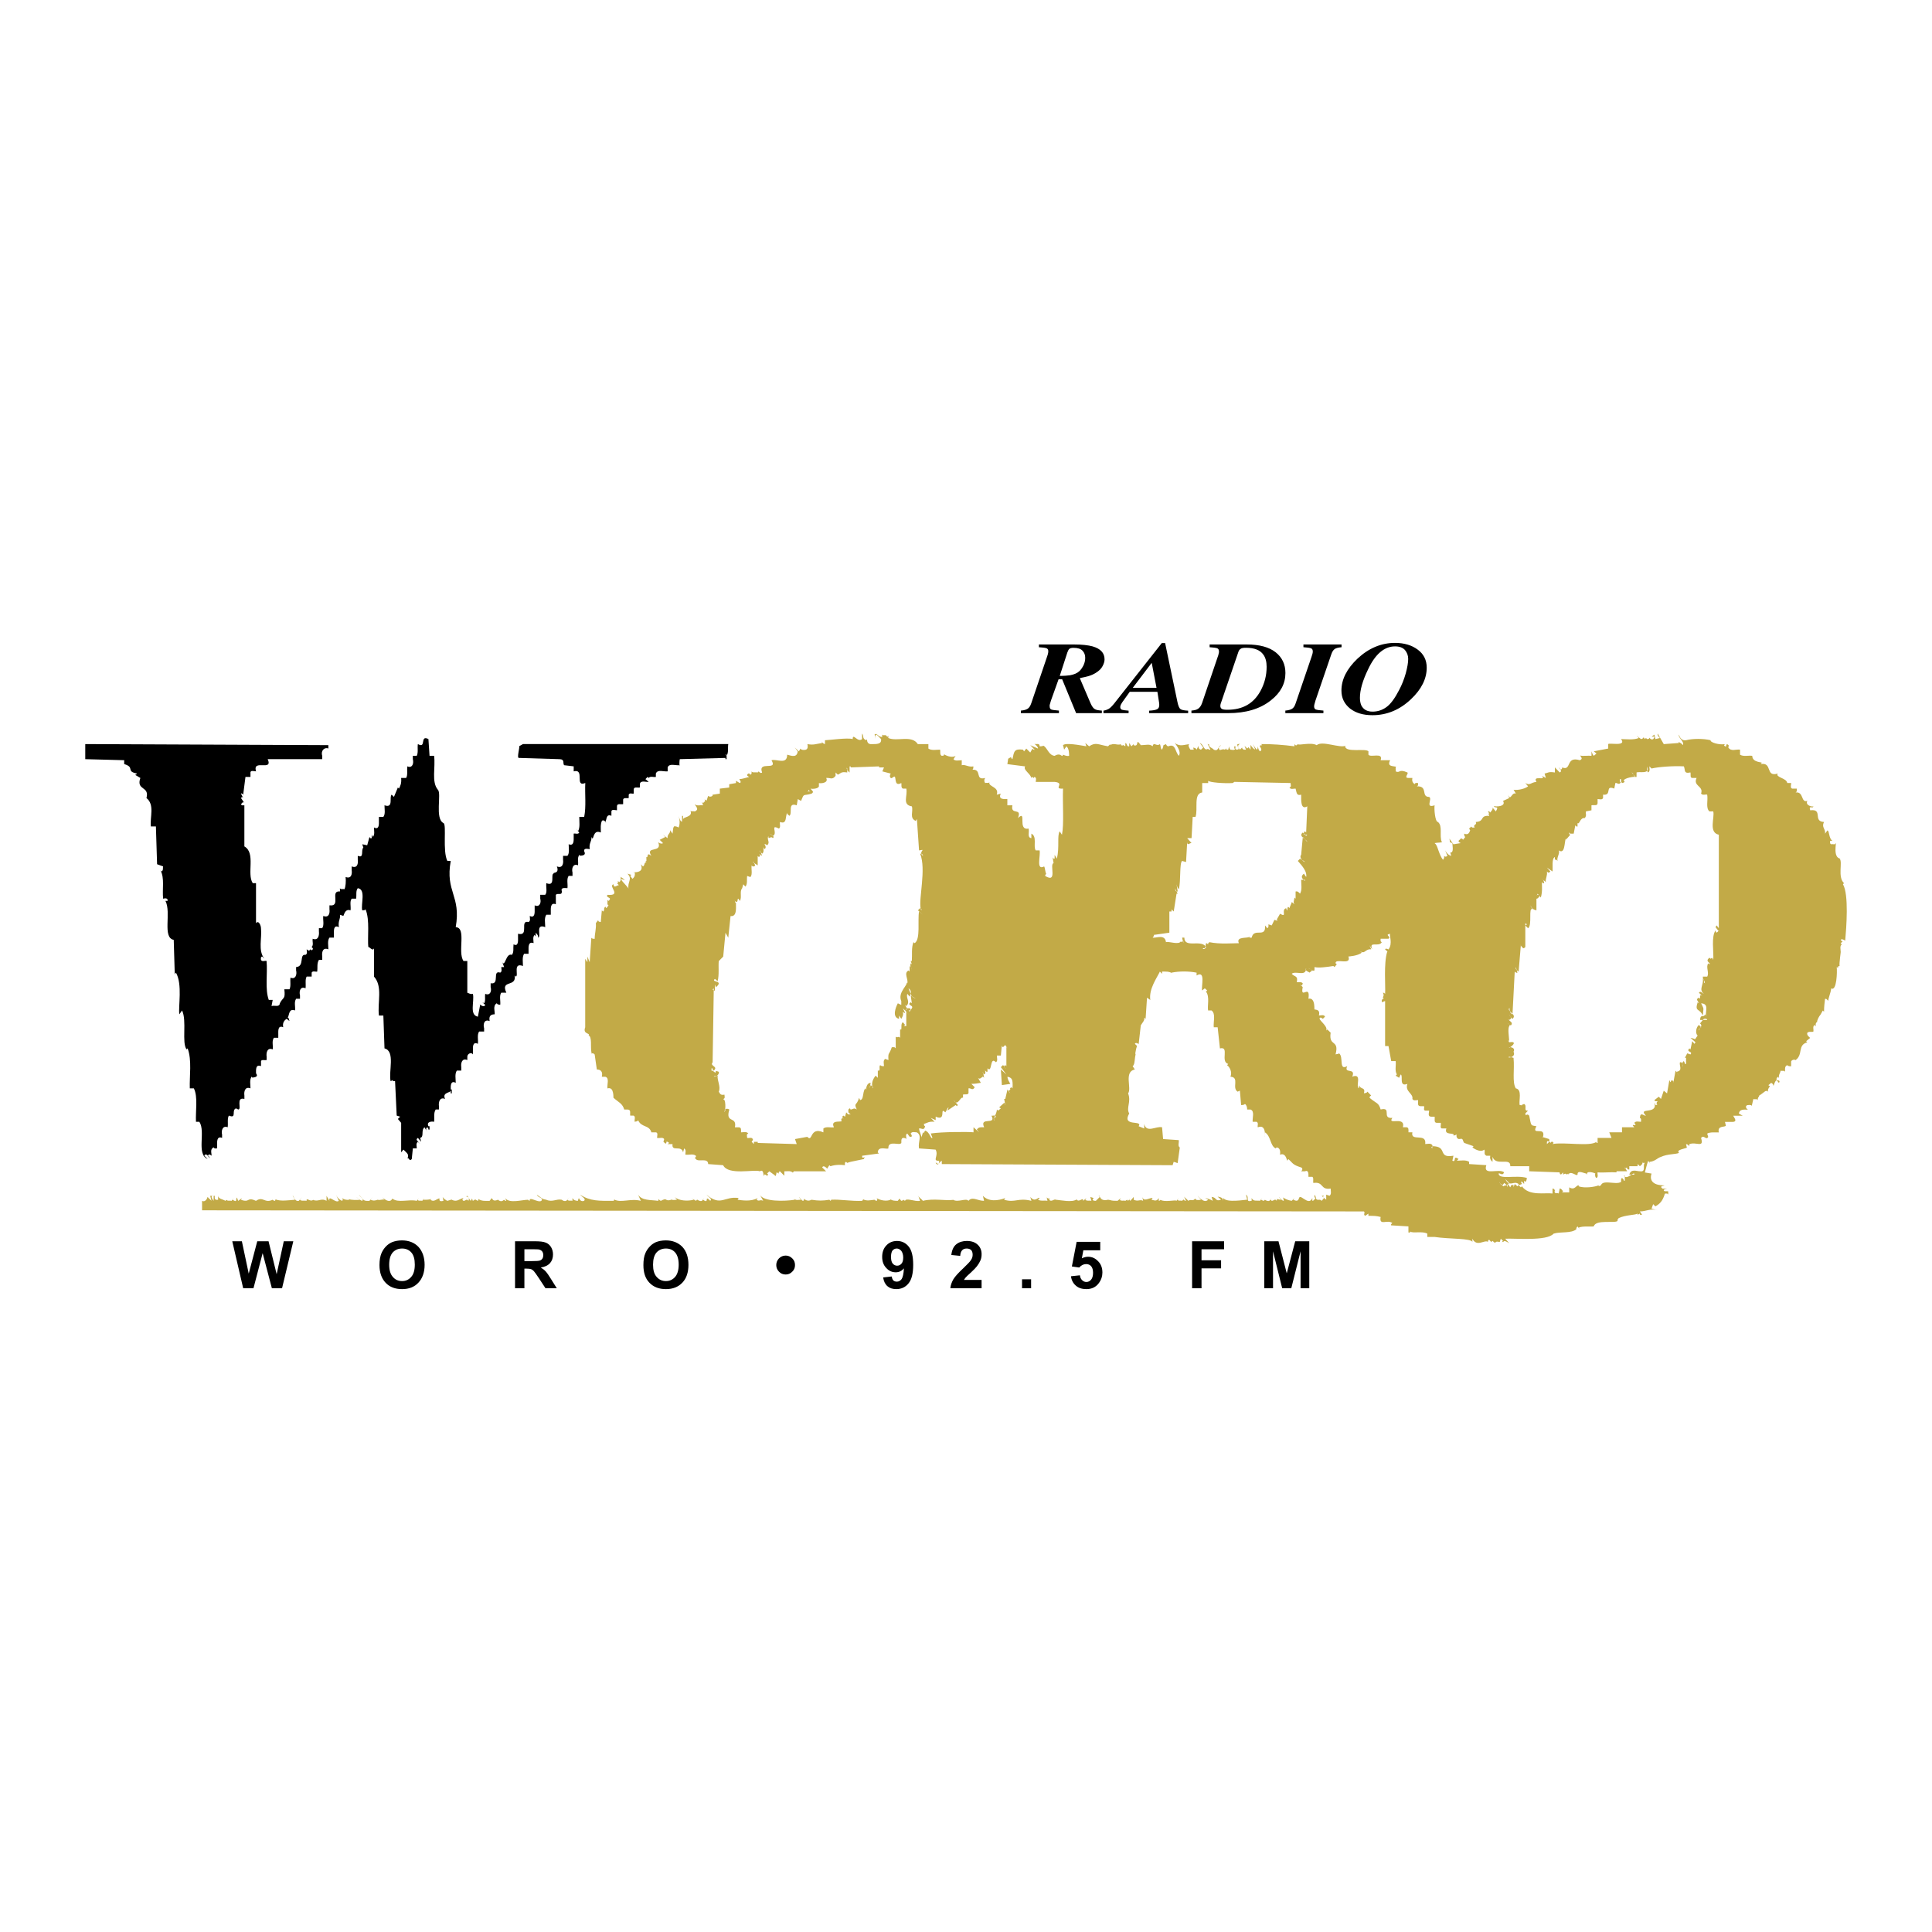 <?xml version="1.0" encoding="utf-8"?>
<!-- Generator: Adobe Illustrator 13.0.0, SVG Export Plug-In . SVG Version: 6.00 Build 14948)  -->
<!DOCTYPE svg PUBLIC "-//W3C//DTD SVG 1.0//EN" "http://www.w3.org/TR/2001/REC-SVG-20010904/DTD/svg10.dtd">
<svg version="1.0" id="Layer_1" xmlns="http://www.w3.org/2000/svg" xmlns:xlink="http://www.w3.org/1999/xlink" x="0px" y="0px"
	 width="192.756px" height="192.756px" viewBox="0 0 192.756 192.756" enable-background="new 0 0 192.756 192.756"
	 xml:space="preserve">
<g>
	<polygon fill-rule="evenodd" clip-rule="evenodd" fill="#FFFFFF" points="0,0 192.756,0 192.756,192.756 0,192.756 0,0 	"/>
	<path fill-rule="evenodd" clip-rule="evenodd" d="M42.855,75.407h0.454c0.16,1.156-0.286,2.601,0.377,3.384
		c0.392,0.385-0.33,2.888,0.563,3.328c0.329,0.165-0.114,2.773,0.384,3.778h0.337c-0.564,3.107,1.05,3.436,0.498,6.605
		c1.104,0.048,0.156,2.497,0.776,3.378h0.38v3.162c0.175,0.052,0.277,0.172,0.56,0.114c0.165,0.776-0.385,2.106,0.494,2.279
		l0.227-1.174c-0.227-0.269,0.333,0.392,0.506,0l-0.286-0.269l0.176,0.104c0.164-0.226,0.051-0.621,0.11-0.941
		c0.498,0.215,0.658-0.283,0.541-0.667v-0.388c0.956,0.165,0.118-1.336,0.956-1.061c0.216-0.107,0.106-0.384,0.106-0.553h0.278
		l-0.168-0.493c0.271,0.558,0.34-0.95,0.948-0.727c0.22-0.269,0.114-0.665,0.165-1.05c0.504,0.271,0.447-0.388,0.447-0.671v-0.383
		c1.171,0.279,0.109-1.395,1.053-1.172c0.22-0.108,0.118-0.387,0.118-0.606c0.542,0.271,0.489-0.396,0.489-0.663v-0.396
		c0.498,0.231,0.674-0.278,0.557-0.666v-0.387h0.498c0.227-0.271,0.054-0.773,0.109-1.161c0.951,0.387,0.396-0.889,0.725-0.949
		c-0.109-0.165,0.611,0.06,0.329-0.721c0.557,0.227,0.667-0.275,0.615-0.662v-0.392h0.439c0.227-0.281,0.12-0.777,0.12-1.156
		c0.55,0.213,0.502-0.396,0.502-0.732v-0.329c0.16-0.05,0.431,0.11,0.556-0.11l-0.34-0.396l0.216,0.275
		c0.22-0.383,0.125-0.933,0.125-1.437h0.491c0.212-1.056,0.054-2.278,0.109-3.382c-1.108,0.446,0-1.446-1.156-1.164v-0.498
		l-0.952-0.114c-0.169-0.165,0.113-0.603-0.491-0.603l-4.004-0.123c-0.278,0.062,0.103-1.104,0-1.166l0.384-0.217h20.484
		c-0.065,0.391,0.051,0.839-0.168,1.168l-0.11-0.115h0.11v0.452h-0.11v-0.123l-4.553,0.123c-0.059,0.157-0.059,0.819,0,0.603
		c-0.392,0.056-1.058-0.223-1.215,0.217v0.396c-0.388,0.054-1.002-0.227-1.178,0.218v0.337c-0.22,0.053-0.549-0.112-0.718,0.103
		l-0.11-0.103l-0.212,0.223l0.322,0.271c-0.161,0.058-0.834-0.215-0.878,0.231v0.329c-0.228,0.052-0.615-0.117-0.615,0.222v0.385
		c-0.168,0.051-0.388-0.11-0.498,0.111v0.335c-0.172,0.052-0.615-0.113-0.556,0.283v0.325c-0.228,0.058-0.615-0.113-0.615,0.219
		v0.395c-0.22,0-0.604-0.168-0.556,0.221v0.329c-0.553-0.221-0.447,0.388-0.608,0.614c0.224,0.275-0.105-0.329-0.34-0.108
		c-0.158,0.384-0.106,0.606-0.106,1.163c-0.885-0.396-0.666,1.054-0.94,0.439c0.056,0.448-0.274,0.614-0.165,1.218
		c-0.171,0-0.615-0.157-0.556,0.225c0.329,0.56-0.724,0.395-0.395,0.445l-0.096-0.102c-0.233,0.431-0.066,0.542-0.125,1.047
		c-0.498-0.221-0.658,0.335-0.549,0.717v0.337h-0.385c-0.23,0.329-0.062,0.831-0.12,1.226c-0.216,0-0.718-0.115-0.557,0.329
		c0,0.446-0.381,0.113-0.601,0.33v0.947c-0.556-0.223-0.504,0.439-0.504,0.717v0.329h-0.447c-0.227,0.337-0.109,0.838-0.109,1.234
		c-1.055-0.396-0.329,0.991-0.725,1.045c0.065-0.222-0.106-0.329-0.22-0.493v0.389l-0.111-0.168
		c-0.218,0.218-0.105,0.556-0.105,0.827c-0.56-0.217-0.502,0.446-0.502,0.725v0.337H52.29c-0.212,0.329-0.114,0.831-0.114,1.218
		c-1.05-0.387-0.384,0.999-0.721,1.054l-0.11-0.114c0.22,1.217-1.438,0.39-0.828,1.721h-0.504c-0.227,0.329-0.051,0.83-0.106,1.22
		c-0.12-0.052-0.282,0-0.333-0.164c-0.447,0.227-0.167,0.889-0.223,1.104c-0.33,0-0.611,0.12-0.498,0.674
		c-0.553-0.225-0.67,0.336-0.553,0.717v0.329H47.8c-0.224,0.338-0.066,0.839-0.121,1.223c-0.557-0.271-0.494,0.396-0.494,0.671
		v0.387c-0.165-0.274-0.56-0.051-0.56,0.223v0.338c-0.549-0.224-0.66,0.329-0.604,0.71v0.343h-0.443
		c-0.22,0.324-0.109,0.832-0.109,1.219c-0.557-0.281-0.498,0.386-0.498,0.666h0.103v0.386h-0.103v-0.271
		c0,0.223-0.893,0.16-0.564,0.826c-0.549-0.223-0.663,0.338-0.615,0.725v0.33h-0.322c-0.227,0.337-0.113,0.839-0.16,1.227
		c-0.286-0.059-0.784,0-0.564,0.442h0.11v0.336h-0.11c0-0.112-0.058-0.179-0.105-0.232c-0.337,0.174,0.105,0.622,0,0.504
		l-0.29-0.504c-0.384,0.335,0,0.951-0.432,1.06l0.103,0.389l-0.33-0.389c-0.058,0.056-0.161,0.114-0.109,0.221l0.336,0.395
		l-0.227-0.227c-0.226,0.175-0.109,0.441-0.109,0.658h-0.392l-0.109,1.062c-0.275,0.337-0.329-0.329-0.443,0
		c0.168-0.492,0.059-0.492-0.388-0.941l-0.227,0.274c0,0.228,0-1.998,0-2.942l-0.326-0.388l0.224-0.227l-0.344-0.11l-0.161-3.434
		h-0.22v-0.117l-0.224,0.117c-0.223-0.939,0.491-3.001-0.611-3.271l-0.114-3.276h-0.442c-0.161-1.328,0.402-2.887-0.491-3.886
		v-2.833c-0.121,0.442-0.677-0.451-0.563,0c-0.114-1.16,0.168-2.775-0.278-3.879c-0.051,0.098-0.22,0.098-0.333,0.098
		c-0.158-0.6,0.395-2.101-0.444-2.206c-0.218,0.267-0.105,0.659-0.167,1.046h-0.44c-0.227,0.275-0.058,0.778-0.117,1.16
		c-0.49-0.161-0.604,0.29-0.716,0.564l-0.337-0.118c0.058,0.456-0.215,0.616-0.107,1.234c-0.56-0.281-0.497,0.381-0.497,0.662v0.383
		h-0.443c-0.223,0.283-0.113,0.781-0.113,1.168c-0.56-0.227-0.667,0.283-0.611,0.716v0.337h-0.329
		c-0.224,0.342-0.118,0.783-0.169,1.164c-0.161,0.053-0.45-0.11-0.556,0.107v0.395h-0.498c-0.176,0.275-0.06,0.773-0.113,1.168
		c-0.502-0.229-0.667,0.27-0.553,0.717v0.329h-0.387c-0.228,0.344-0.056,0.777-0.11,1.164c-0.622-0.216-0.549,0.388-0.725,0.732
		c0.175,0.046,0.103,0.211,0.175,0.329l-0.285-0.225c-0.165,0.106-0.447,0.332-0.345,0.839c-0.546-0.234-0.49,0.382-0.49,0.717
		v0.337h-0.439c-0.23,0.33-0.059,0.769-0.117,1.156c-0.55-0.214-0.66,0.332-0.608,0.725v0.338c-0.219,0.052-0.614-0.117-0.56,0.221
		v0.388c-0.56-0.222-0.495,0.387-0.495,0.724c0.392,0.498-0.669,0.388-0.329,0.439l-0.117-0.11
		c-0.223,0.329-0.109,0.777-0.109,1.164c-0.549-0.217-0.667,0.329-0.607,0.717v0.337c-0.893-0.223-0.228,1.055-0.615,1.055
		l-0.221-0.111c-0.497,0.169,0.121,1.056-0.717,0.719c-0.176,0.337-0.054,0.783-0.117,1.165c-0.501-0.209-0.66,0.335-0.557,0.73
		v0.329c-0.549-0.224-0.497,0.443-0.497,0.718v0.329c-0.11,0-0.274,0.062-0.336-0.103c-0.389,0.165-0.213,0.553-0.213,0.836
		c-0.109-0.061-0.175-0.163-0.282-0.11l-0.113,0.11c0.608,0.712-0.168-0.498-0.329,0l0.329,0.329
		c-1.163-0.492-0.168-2.72-0.827-3.715h-0.336c-0.059-1,0.216-2.504-0.213-3.335h-0.403c-0.047-1.164,0.228-2.825-0.219-3.989
		l-0.103,0.102c-0.505-0.664,0.051-2.882-0.454-3.886l-0.267,0.388c-0.122-0.774,0.329-2.992-0.34-4.16
		c-0.055,0.058-0.169,0.172-0.115,0.28l-0.105-3.549c-1.164-0.225-0.22-2.715-0.827-3.888h0.212
		c0.058-0.439-0.549-0.165-0.442-0.223c-0.107-0.941,0.164-2.049-0.267-2.832l0.102,0.12c0.212-0.12,0.109-0.337,0.165-0.506
		l-0.604-0.218l-0.118-3.77h-0.505c-0.102-0.952,0.403-2.168-0.438-2.834c0.336-1.218-1.054-0.724-0.608-2.005l-0.56-0.329
		c0.114,0.054,0.172-0.058,0.231-0.111c-1.171-0.218-0.168-0.614-1.285-0.943v-0.387l-3.883-0.103v-1.505l24.253,0.106v0.337
		c-0.385-0.165-0.78,0.223-0.611,0.725v0.337h-5.439c0.556,1.269-1.551-0.06-1.164,1.215c-0.227,0-0.614-0.169-0.556,0.218v0.337
		H24.49l-0.227,1.772c0.278,0.335-0.11-0.221-0.219-0.111l0.219,0.446l-0.11-0.113l-0.109,0.113l0.337,0.496l-0.118-0.106
		l-0.219,0.219c0.066,0.169,0.219,0.116,0.337,0.116v4.101c1.163,0.662,0.218,2.718,0.833,3.667h0.329v3.992
		c0.278-0.337,0.495,0.267,0.495,0.502c0.117,1-0.318,2.218,0.34,3.049l-0.224-0.225c-0.171,0.061-0.117,0.225-0.117,0.337
		c0.117,0.225,0.388,0.053,0.56,0.111c0.11,1.274-0.172,2.826,0.22,3.885h0.389l-0.114,0.616c0.282-0.12,0.783,0.161,0.831-0.284
		c0.329-0.667,0.563-0.332,0.447-1.392h0.512c0.162-0.331,0.044-0.776,0.103-1.164c0.501,0.224,0.663-0.329,0.557-0.719v-0.335
		c0.878-0.051,0.274-1.324,0.94-1.22c0.226-0.104,0.113-0.383,0.113-0.552c0.113,0.058,0.16,0.169,0.274,0.111l0.113-0.111
		l-0.387-0.388l0.498,0.499c0.051-0.053,0.172-0.111,0.106-0.224l-0.33-0.385l0.224,0.271c0.22-0.217,0.051-0.552,0.106-0.827
		c0.552,0.223,0.666-0.337,0.619-0.732v-0.321h0.329c0.226-0.337,0.051-0.839,0.109-1.222c0.557,0.219,0.667-0.275,0.615-0.663
		v-0.396c1.215,0.165,0-1.498,1.047-1.383v-0.329c0.058,0.165,0.286,0.05,0.45,0.104c0.114-0.219,0.165-0.779,0.114-1.222
		c0.549,0.221,0.666-0.273,0.607-0.668v-0.386c0.556,0.227,0.663-0.275,0.607-0.662v-0.392c0.667,0.279,0.286-0.548,0.557-0.827
		l-0.113-0.329l0.497,0.103l0.227-0.835c0.055,0.119,0.109,0.173,0.223,0.119v-0.337l0.106,0.219
		c0.227-0.219,0.121-0.606,0.121-0.943c0.549,0.293,0.491-0.396,0.491-0.659v-0.395h0.442c0.224-0.283,0.114-0.776,0.114-1.158
		c0.944,0.329,0.439-0.837,0.717-1.06l0.227,0.222l0.391-0.94l0.11,0.11c0.114-0.227,0.274-0.498,0.216-1.062h0.502
		c0.172-0.275,0.065-0.775,0.113-1.156c0.498,0.216,0.666-0.279,0.552-0.717v-0.337h0.392c0.165-0.329,0.051-0.777,0.109-1.168
		c0.886,0.494,0.16-0.948,1.054-0.502L42.855,75.407L42.855,75.407z"/>
	<path fill-rule="evenodd" clip-rule="evenodd" fill="#C2AA47" d="M184.097,93.853c0.109-1.234,0.38-4.634-0.227-5.632l0.108-0.106
		c-0.669-0.616-0.108-2.109-0.438-2.445h0.109c-0.831-0.06-0.395-1.662-0.502-1.553c-0.054,0.221-0.28,0.052-0.442,0.118
		c-0.168-0.066-0.113-0.227-0.113-0.345h0.227c-0.385-0.269-0.281-0.994-0.5-1.038l-0.231,0.321
		c0.062-0.506-0.384-0.614-0.106-1.165c-1.163-0.054-0.051-1.333-1.376-1.164c-0.184-0.556,0.274-0.116,0.314-0.395
		c-0.153,0.062-0.827-0.103-0.604-0.544c-0.67,0.212-0.326-0.947-1.168-0.839c0.169-0.108,0.118-0.219,0.118-0.388h-0.333
		c-0.385,0.058-0.228-0.337-0.228-0.556h-0.392c-0.051-0.506-1.222-0.556-0.944-0.946c-1.27,0.39-0.49-1.162-1.713-0.943l0.106-0.11
		c0.164-0.108-0.94,0-0.94-0.716c-0.389-0.052-0.889,0.102-1.219-0.115v-0.501c-0.392-0.058-0.89,0.221-1.168-0.215
		c0-0.084,0.029-0.124,0.066-0.173c-0.091-0.084-0.249-0.321-0.286,0.053c-0.108,0.062-0.167-0.053-0.212-0.111l0.104-0.106
		c-0.561,0.106-1.501-0.165-1.443-0.388c-0.72-0.173-1.778-0.173-2.444,0c-0.561,0.106-0.717-0.56-0.717-0.56
		c-0.118,0.285,0.6,0.725,0.388,1.054c-0.096-0.19-0.297-0.241-0.424-0.329l0.036,0.111l-1.509,0.112l-0.604-1.054
		c-0.059,0.216,0.106,0.329,0.223,0.443l-0.453,0.108l-0.099-0.445c-0.725,0.504,0.329-0.106-0.121,0.445
		c-0.172,0.097-0.285-0.036-0.405-0.142c0.028,0.076,0.007,0.142-0.198,0.142l-0.122-0.108l-0.102,0.108l-0.132-0.182
		c-0.029,0.088-0.117,0.164-0.256,0.182l-0.443-0.335l0.217,0.227c-0.498,0.223-1.333,0.108-1.769,0.108
		c0.608,0.781-1.218,0.337-1.277,0.502v0.443l-1.441,0.277l0.271,0.221l-0.271,0.227c-0.113-0.115-0.172-0.285-0.228-0.448v0.448
		c-0.321-0.04-0.863,0.05-1.134-0.03c0.098,0.187,0.307,0.329-0.033,0.47c-1.445-0.439-0.78,1.112-1.768,0.717
		c0.043,0.114-0.066,0.168-0.113,0.227l-0.22-0.227c0,0.114,0.436,0.337,0.099,0.506l-0.483-0.506v0.506
		c-0.659-0.11-0.68,0.05-1.028,0.102l0.128,0.446l-0.391-0.215c0.501,0.552-0.995-0.114-0.547,0.606
		c-0.611,0.058-0.611,0.396-1.111,0.115l0.274,0.329c-0.442,0.339-1.278,0.395-1.445,0.339l0.227,0.385
		c-0.447-0.168-0.497,0.792-0.775,0.111l0.109,0.335l-0.616,0.283c0.345,0.566-0.724,0.605-0.913,0.501
		c0.102,0.313,0.562-0.082,0.197,0.548l-0.33-0.383c0.052,0.214-0.12,0.321-0.227,0.493c-0.056-0.058-0.103-0.172-0.224-0.11
		l0.121,0.218h-0.121c0.055,0.048,0.121,0.115,0.121,0.221c-1.003-0.052-0.402,0.56-1.347,0.614c0.175,0.333-0.329,0.217-0.103,0.55
		c-0.113,0-0.278,0.062-0.337-0.102l-0.22,0.21l0.105,0.185c-0.105,0.271-0.215,0.478-0.596,0.321c0,0.11,0,0.279,0.109,0.329
		l-0.227,0.285c-0.065-0.167-0.228-0.112-0.334-0.167c0.385,0.102-0.493,0.218,0.106,0.496l-0.725,0.118
		c-0.087-0.132-0.293-0.387-0.402-0.56l0.062,0.361l0.23,0.081c0,0.275,0.177,0.993-0.212,0.941l0.103,0.333
		c-0.278-0.05-0.49-0.333-0.611-0.548l0.227,0.548c-0.143,0.115-0.26,0.094-0.341,0c0.037,0.12,0.022,0.253-0.102,0.392
		c-0.385-0.494-0.505-1.277-0.718-1.548l0.106,0.103l-0.223-0.221c0.176-0.054,0.944-0.054,0.716-0.108
		c-0.267-0.614,0.118-1.604-0.387-2c-0.286,0-0.389-1.333-0.329-1.662c-1,0.329-0.169-0.672-0.549-0.837
		c-0.847,0-0.06-1.105-1.233-1.057c0.171-0.048,0.127-0.212,0.127-0.329c-0.127,0-0.277-0.057-0.344,0.117
		c-0.22-0.173-0.274-0.344-0.22-0.623h-0.392c-0.501,0,0.055-0.44-0.105-0.548c-0.886-0.392-0.725,0.108-1.171-0.11
		c0.054-0.155-0.078-0.341,0.054-0.462c-0.354-0.088-0.934,0-0.604-0.65h-0.947c0.281-0.835-0.999-0.225-1.219-0.554v-0.333
		c-0.278-0.329-2.273,0.163-2.328-0.503l0.073-0.066c-0.574,0.299-2.364-0.538-2.906-0.044c-0.557-0.329-1.779,0.058-1.885-0.106
		l-0.105,0.106c-0.121,0.058-0.176-0.052-0.228-0.106v0.217c-1.079-0.143-2.319-0.235-3.359-0.221
		c0.051,0.022,0.099,0.044,0.136,0.11c-0.611,0,0.227,0.388-0.224,0.614c-0.165-0.168-0.165-0.329-0.213-0.503
		c0,0.12,0,0.277-0.116,0.335l-0.396-0.552c0.542,0.947-0.029,0.391-0.211,0.074v0.478l-0.214-0.255
		c-0.007,0.059-0.087,0.107-0.124,0.147c-0.058-0.1-0.176-0.172-0.256-0.265l0.14,0.374h-0.213
		c-0.117-0.058-0.172-0.108-0.172-0.215l-0.224,0.215c-0.556-0.61,0.454-0.61-0.227-0.552c-0.161,0.164,0.396,0.552-0.109,0.552
		c-0.153-0.058-0.103-0.215-0.103-0.335h-0.117v0.227h0.117c-0.117,0.223-0.333,0.108-0.502,0.108
		c-0.091-0.084-0.128-0.227-0.132-0.335l-0.088,0.335c-0.179,0.022-0.216-0.042-0.237-0.143c-0.015,0.066-0.051,0.119-0.092,0.143
		c-0.344-0.161-0.563,0.287-0.618-0.215l0.228-0.231c-0.338,0.111-0.228,0.667-0.726,0.446c-0.102-0.161-0.563-0.269-0.453-0.518
		c-0.066,0-0.125-0.016-0.162-0.052l0.282,0.57c-0.099,0.03-0.187-0.024-0.245-0.084c-0.417,0.265-0.432-0.472-0.812-0.58
		l0.337,0.449l-0.22,0.215c-0.249-0.058-0.264-0.255-0.249-0.388l-0.19,0.388c-0.084-0.189-0.212-0.167-0.34-0.208l0.056,0.208
		h-0.331c-0.116-0.161-0.277-0.446-0.116-0.552c-0.498,0.054-0.944,0.278-1.436-0.112c0.216,0.329,0.66,0.885,0.389,1.28
		c-0.373-0.426-0.3-1.172-0.943-0.99c-0.029,0.035-0.067,0.035-0.104,0.035c-0.008,0.004-0.008,0.004-0.008,0.004v-0.004
		c-0.073,0-0.153-0.049-0.227-0.213c-0.438,0.217-0.113-0.059-0.385,0.552c-0.178-0.108-0.113-0.388-0.219-0.552
		c-0.341,0.278-0.61-0.281-0.729,0.217c-0.271-0.275-0.718-0.111-1.171-0.111c-0.6-0.831-0.103,0.231-0.714,0v-0.106l-0.227,0.217
		l-0.22-0.329v0.329c-0.282,0.062-0.165-0.275-0.385-0.329v0.329c-0.439-0.275-0.055,0-0.439-0.111v-0.106
		c-0.343,0.164-0.728-0.165-1.064,0.106v-0.106l-0.224,0.217c-0.994-0.163-1.215-0.44-1.885,0l-0.384-0.329l0.109,0.329
		c-0.666-0.111-2.061-0.382-2.331-0.111l0.113,0.446l0.227-0.335c0.268,0.227,0.268,0.724,0.268,0.951
		c-0.268,0.05-0.436-0.052-0.607-0.115c-0.106,0.392-0.165-0.281-0.838,0.115c-0.575-0.052-0.703-0.741-1.091-1.004
		c-0.161,0.049-0.305,0.067-0.406,0.053c0-0.374-0.318-0.151-0.521-0.25c0.166,0.139,0.359,0.293,0.359,0.476l-0.772-0.337
		l0.433,0.446c-0.03,0.048-0.146-0.024-0.224-0.084l-0.209,0.372l-0.395-0.396l-0.224,0.277l-0.106-0.168
		c-0.885-0.108-0.885,0.168-1.054,0.953c-0.059-0.06-0.176-0.123-0.109-0.235l-0.315,0.187l-0.08,0.538l1.771,0.227
		c-0.22,0.355,0.469,0.644,0.625,1.152c0.011-0.041,0.048-0.072,0.103-0.099c0.07,0.034,0.1,0.081,0.114,0.132
		c0.011-0.052,0.036-0.099,0.103-0.132c0.233,0.103,0.113,0.337,0.113,0.494h1.885c1.108,0.115-0.221,0.729,0.838,0.67
		c-0.056,1.552,0.113,3.547-0.106,4.604l-0.227-0.342c-0.278,0.452,0,1.564-0.278,2.728l-0.227-0.381v0.381h-0.103
		c-0.022-0.043-0.06-0.092-0.096-0.132l0.096,0.578c-0.446,0.111,0.438,2.057-0.842,1.275c0-0.093,0.051-0.155,0.106-0.205
		c-0.106-0.199-0.122-0.652-0.209-0.741c-0.838,0.444-0.329-1.104-0.45-1.602h-0.388c-0.275-0.396,0.172-1.391-0.433-1.67v0.448
		c-0.453-0.06-0.172-0.613-0.281-0.954c-1.164,0.229-0.117-1.938-1.062-1.049c0.45-1.106-0.769-0.223-0.549-1.271h-0.505v-0.622
		c-0.329,0-0.934,0.062-0.659-0.548l-0.396,0.111c0.279-0.835-0.936-0.777-0.724-1.279c-0.047,0.173-0.278,0.058-0.438,0.115
		c-0.11-0.169-0.11-0.33,0-0.506c-1.051,0.278-0.278-0.885-1.267-0.827c0.095-0.058,0.095-0.227,0.095-0.329
		c-0.498,0.103-0.827-0.227-1.16-0.114v-0.5c-0.271,0-0.656,0.112-0.825-0.103l0.213-0.337c-0.253,0.196-0.817,0.072-1.164-0.161
		c0.029,0.094,0.015,0.161-0.22,0.161c-0.22-0.115-0.117-0.396-0.161-0.616c-0.396,0-0.842,0.114-1.171-0.108v-0.443h-1.055
		c-0.607-0.948-2.063-0.223-2.943-0.61v-0.231c-0.021,0.046-0.073,0.084-0.109,0.117c-0.169-0.329-0.336-0.05-0.502-0.223v0.223
		c-0.376,0.054-0.545-0.462-0.756-0.231l0.091,0.453c0-0.108-0.113-0.387,0.114-0.445l0.442,0.445
		c0.055,0.502-0.389,0.502-0.944,0.502c-0.398,0.034-0.465-0.281-0.458-0.472c-0.036,0.028-0.073,0.058-0.103,0.084
		c-0.435-0.223-0.16-0.387-0.395-0.666v0.551c-0.432,0.39-0.933-0.666-0.933,0c-0.499-0.16-2.441,0.115-2.767,0.115v0.388
		c-0.216-0.07-0.289-0.165-0.325-0.281l0.044,0.169c-0.726,0.112-0.831,0.218-1.471,0.112c0.029,0.128,0.095,0.443-0.139,0.552
		c-0.264,0.074-0.454,0.016-0.615-0.108l0,0c0.066,0.108-0.051,0.165-0.103,0.277l-0.396-0.383l0.282,0.383
		c-0.062,0.662-0.618,0.448-1.049,0.333c0,1.054-1.062,0.392-1.563,0.554c0.667,1.112-1.387,0-0.94,1.223
		c-0.114,0.108-0.249-0.008-0.336-0.11l-0.11,0.11c-0.22-0.056-0.498,0.058-0.607-0.11c0,0.11,0.055,0.271-0.117,0.329l-0.139-0.143
		c-0.096,0.066-0.382,0.179,0.029,0.369c-0.227,0.036-0.622,0.205-0.996,0.213c0.092,0.15,0.23,0.315,0.054,0.396l-0.383-0.228
		v0.228l-0.673,0.117v0.329l-0.937,0.11v0.498l-0.729,0.111v0.108c-0.15,0.114-0.325,0.114-0.436,0l-0.164,0.51
		c0-0.084-0.092-0.118-0.201-0.136l0.08,0.136l-0.22,0.212l-0.113-0.106l0.113,0.335c-0.271-0.058-0.606,0.103-0.826-0.116
		c0.058,0.219,0.497,0.498,0,0.725c-0.176-0.062-0.396,0.052-0.451-0.111c0.34,0.715-0.772,0.608-0.721,0.938v-0.388h-0.102v0.586
		c-0.22-0.066-0.234-0.329-0.366-0.594c0.146,0.337,0.175,0.839,0.022,1.172c-0.109-0.052-0.162-0.102-0.275-0.102
		c-0.329-0.173-0.274,0.485-0.329,0.716c-0.069-0.098-0.15-0.231-0.242-0.351c0.055,0.337-0.304,0.383-0.252,0.799l-0.453-0.337
		l0.226,0.219l-0.56,0.285l0.333,0.329c-0.162,0.118-0.414-0.028-0.484-0.094c0.454,1.134-1.335,0.329-0.68,1.369
		c-0.549-0.463-0.256,0.263-0.505,0.11c0.011,0.109,0.011,0.241,0.011,0.396h-0.107l0.107,0.108
		c-0.275,0.061-0.107,0.271-0.341,0.439l-0.219-0.218c0.307,0.724-0.308,0.818-0.787,0.8l0.179,0.026
		c0.051,0.23,0,0.446-0.223,0.622l-0.227-0.285l0.121-0.107l-0.396-0.118c0.557,0.554-0.054,0.839,0.118,1.556
		c0-0.219-0.615-0.667-0.783-1.046l0.414,0.13c-0.304-0.298-0.916-0.58-0.414-0.307c-0.051,0.176,0.065,0.391-0.168,0.505
		l-0.117-0.114v0.225h-0.102l0.219,0.211c-0.117-0.104-0.549,0.396-0.549-0.104c-0.611,0.165,0.885,1.17-0.611,1.054
		c-0.224,0.339,0.556,0.214,0.105,0.61l-0.105-0.108v0.445l-0.113-0.11l0.219,0.217l-0.219,0.281l-0.11-0.169l-0.105,0.169
		c0,0.114,0,0.279-0.107,0.33l-0.128-0.117l-0.106,1.17c-0.234-0.032-0.263-0.098-0.252-0.21c-0.048,0.102-0.158,0.178-0.238,0.325
		c0.051,0.561-0.117,1-0.117,1.556c-0.113,0-0.277,0-0.333-0.115l-0.165,2.447l-0.227-0.562v0.562l-0.22-0.337v6.832
		c-0.274,0.717,0.538,0.546,0.337,0.819c0.358,0.096,0.183,1.164,0.274,1.618c0.056,0.438,0-0.059,0.333,0.274l0.216,1.498
		c0.34,0,0.626,0.168,0.498,0.724h0.34c0.446,0.11,0.161,0.777,0.224,1.164c0.72-0.217,0.556,1.054,0.611,0.944
		c0.498,0.447,0.885,0.553,1.061,1.164h0.322c0.396,0,0.227,0.395,0.275,0.607h0.34c0.223,0.11,0.055,0.396,0.109,0.619
		c0.114-0.059,0.278,0,0.337-0.165c0.33,0.765,1.104,0.443,1.325,1.215h0.33c0.399-0.055,0.235,0.332,0.235,0.556
		c0.267,0.056,0.549-0.108,0.713,0.114l-0.077,0.274c0.084,0.045,0.3,0.374,0.3,0c0.117-0.052,0.168,0.055,0.275,0.112l-0.158,0.114
		h0.494c-0.114,0.827,0.878,0.051,1.05,0.827l0.109-0.396c0.227,0.175,0.118,0.396,0.118,0.623c0.388,0.05,0.769-0.117,1.051,0.11
		c0.047,0.104-0.048,0.16-0.106,0.219l0.106,0.11c0.223,0.337,1.225-0.169,1.225,0.502l1.494,0.112
		c0.505,1.053,3.115,0.381,3.667,0.608c0.506-0.33,0.278,0.885,0.436,0.333c0.173-0.115,0.505,0.44,0.282,0.111l0.114-0.111
		l-0.114-0.115l0.224-0.218l0.428,0.314c0.122-0.008,0.198,0.459,0.293-0.206c0.081,0.021,0.165,0.082,0.234,0.124
		c-0.051-0.082-0.015-0.196,0.102-0.232l0.44,0.444v-0.444c0.442,0,0.556-0.062,0.831,0.108c0.011,0.021,0.011,0.033,0.011,0.042
		l0.102-0.15h3.22l-0.387-0.386c0.109-0.245,0.376-0.019,0.519,0.143c0-0.01-0.014-0.021-0.014-0.036l0.211-0.329l0.111,0.103
		c0.454-0.161,1.061-0.161,1.442-0.103c0-0.112-0.051-0.277,0.117-0.338l0.337,0.338l-0.235-0.231l0.344-0.106l1.325-0.276
		c0.22-0.492-0.175,0.168-0.175-0.329l1.684-0.228l-0.124-0.11c0.059-0.67,0.842-0.274,1.061-0.396
		c-0.051-0.879,1.165-0.217,1.282-0.546v0.114c0.047-0.227-0.06-0.501,0.154-0.615c0.109,0,0.282,0,0.344,0.114
		c0.051-0.165-0.117-0.443,0.106-0.552l0.223,0.307c0.081,0.022,0.399,0.095,0.114-0.307c0.158-0.227,0.391-0.118,0.611-0.118
		c0.564,0.332,0.11,0.893,0.22,1.603l1.658,0.121c0.344,0.612-0.384,1.16,0.344,1.109c0,0.108,0.054,0.273-0.11,0.334
		c-0.062-0.061-0.12-0.165-0.234-0.119c0.289,0.396,0.289-0.046,0.618-0.215v0.334l23.028,0.112l0.106-0.338
		c0.238,0.061,0.325,0.101,0.348,0.125c0.021,0,0.037-0.007,0.051-0.019l0.213-1.529c-0.227-0.173-0.06-0.472-0.103-0.742
		l-1.563-0.106l-0.103-1.174c-0.56-0.155-1.556,0.622-1.782-0.33v0.45l-0.552-0.224c0.442-0.666-1.725,0.104-0.944-1.274
		c-0.326-0.556,0.22-1.17-0.11-2.005c0.385-0.498-0.45-2.155,0.671-2.386l-0.22-0.329c0.264-0.165,0.16-0.832,0.336-1.281
		c-0.154,0.424-0.021-0.439,0.099-0.744l-0.215-0.201c0.08-0.193,0.373,0,0.445,0.053c-0.015-0.009-0.025-0.022-0.062-0.053
		l0.216-1.889c0.014,0,0.014,0.017,0.022,0.021c0.072-0.19,0.395-0.468,0.313-0.73c0.103,0.022,0.133,0.087,0.136,0.161l0.144-2.17
		l0.329,0.229c-0.162-1.104,0.674-2.224,0.955-2.832l0.219,0.221v-0.221c0.355,0,0.707-0.026,0.993,0.161l-0.056-0.054
		c0.776-0.157,1.725-0.157,2.507,0v0.28c0.938-0.556,0.439,1.113,0.554,1.497l0.267-0.215l0.233,0.215
		c-0.043,0.074-0.116,0.106-0.179,0.133l0.062-0.018c0.395,0.497,0.116,1.448,0.212,1.88h0.344c0.443,0.337,0.161,1.112,0.22,1.676
		h0.388l0.228,2.108c0.995-0.233,0,1.324,0.83,1.551l-0.12,0.123c0.233,0.148,0.545,0.662,0.34,1.151
		c0.94,0.059,0.107,1.106,0.714,1.493l0.227-0.102l0.122,1.435c0.156,0,0.273,0,0.384-0.106c0.165,0.106,0.219,0.337,0.219,0.553
		h0.338c0.435,0.168,0.168,0.839,0.211,1.227h0.396c0.219,0.105,0.059,0.391,0.116,0.546c0.94-0.382,0.663,1.174,0.718,0.951v-0.447
		c0.607,0.389,0.498,1.328,1.062,1.603l0.102-0.103c0.333,0.051,0.389,0.382,0.333,0.726c0.495-0.173,0.611,0.271,0.722,0.607
		l0.109-0.168c0.498,0.441,0.392,0.556,1.277,0.837c0.158,0.056,0.158,0.271,0,0.386h0.385c0.388-0.177,0.345,0.333,0.345,0.547
		h0.388c0.161,0.121,0.048,0.392,0.102,0.617c1.062-0.165,0.666,0.725,1.729,0.56c0,0.273,0.103,0.544-0.115,0.717l-0.331-0.114
		v0.506l-0.331-0.277l0.111-0.114h-0.228l0.228,0.223l-0.228,0.278l-0.169-0.109c-0.549,0.052-0.277-0.113-0.549-0.506
		c0,0.114-0.058,0.278,0.109,0.337c-0.109,0.106-0.167,0.278-0.328,0.278v-0.278c-0.388,0.945-1.341-0.725-1.341,0.169v-0.169
		c-0.058,0.385-0.332,0.278-0.556,0.169l0.117-0.169l-0.277,0.278c-0.312-0.04-0.696-0.19-0.857-0.337l0.073,0.337
		c-0.223,0-0.329-0.278-0.505-0.387l0.234,0.277c-0.184,0-0.292-0.029-0.402-0.081c-0.008,0.052-0.015,0.103-0.045,0.19
		c-0.227-0.337-0.384,0.224-0.611-0.109l0.114-0.169l-0.227,0.278c-0.154,0.072-0.365-0.044-0.447-0.105l-0.105,0.105
		c-0.113,0-0.168-0.058-0.282-0.109l0.114-0.169l-0.224,0.278c-0.271-0.058-0.659,0.106-0.828-0.278v0.278
		c-0.665,0.165-0.175-0.337-0.562-0.615l0.116,0.506c-0.271,0-2.05,0.333-2.386-0.169v0.278c-0.036-0.351-0.337-0.369-0.563-0.417
		l0.345,0.308c-0.616,0.216-0.389-0.228-0.945-0.277l0.118,0.387c-0.382-0.212-0.593-0.242-0.755-0.278l0.293,0.169
		c-0.432,0.438-0.995-0.392-1.054-0.392l0.344,0.392c-0.403,0.069-0.476,0.044-0.593-0.113c-0.253,0.334-0.366,0.011-0.688,0.223
		c-0.116-0.164-0.3-0.271-0.409-0.421l0.193,0.421c-0.172,0.051-0.561-0.439-0.273-0.109l-0.118,0.109
		c-0.169-0.058-0.388,0.051-0.439-0.109l0.11-0.169l-0.227,0.278c-0.044-0.132-1.216,0.171-1.589-0.098
		c-0.044,0.054-0.1,0.098-0.183,0.098v-0.278c-0.228,0.385-0.443,0.221-0.725,0.169l0.109-0.169
		c-0.333-0.059-0.944,0.502-1.051-0.223l0.106,0.501c-0.329-0.172-0.497,0.106-0.94-0.109v-0.277l-0.333,0.387l-0.113-0.109
		l0.113-0.169l-0.224,0.278l-0.105-0.109l-0.169,0.109c-0.176-0.058-0.439,0.051-0.556-0.109l0.116-0.169l-0.343,0.278
		c-0.777,0-0.498-0.058-0.945-0.109c-0.886,0.216-0.776-0.506-0.937-0.392l0.113,0.114l-0.392,0.387c-0.113,0-0.271,0-0.329-0.109
		l0.103-0.169l-0.329-0.108l0.113,0.387c-0.228-0.058-0.446,0.051-0.611-0.109l0.109-0.169l-0.329,0.278
		c0.04-0.453-0.41,0.231-0.651-0.139c-0.462,0.322-1.533,0.073-2.071,0.029c-0.165-0.113-0.446,0.274-0.666,0l0.08-0.121
		c-0.08,0.019-0.26,0.008-0.329-0.132l0.08,0.362c-0.271-0.058-0.658,0.051-0.94-0.109l0.161-0.169
		c-0.161-0.161-0.436,0.502-0.934-0.108l0.113,0.387c-1.343-0.337-1.617,0.224-2.726-0.109l0.109-0.169
		c-0.714,0.278-1.654,0.385-2.225-0.223l0.116,0.501c-0.612,0-1.061-0.387-1.438-0.109l0.165-0.169l-0.286,0.278
		c-0.213-0.307-1.062,0.184-1.508-0.098c-0.775,0.12-1.939-0.173-3.038,0.098c-0.16-0.223-0.442-0.337-0.498-0.615l0.219,0.615
		c-0.549,0.106-1.383-0.337-1.5,0c-0.077-0.033-0.125-0.073-0.161-0.118c-0.022,0.053-0.07,0.097-0.22,0.118l-0.168-0.223
		l-0.176,0.223c-0.293,0-0.578-0.008-0.783-0.198l0.073,0.089c-0.426,0.182-1.018,0.065-1.402-0.161
		c0.069,0.089,0.113,0.173,0.011,0.271c-0.089,0-0.162-0.058-0.227-0.109c-0.348,0.036-0.777,0.154-1.136-0.049
		c0.008,0.053-0.021,0.101-0.095,0.158c-1.039,0.051-2.316-0.172-3.041-0.109l0.121-0.169l-0.234,0.278l-0.111-0.109
		c-0.662,0.109-1.104,0.109-1.774,0c0-0.009,0.011-0.009,0.011-0.009c-0.293,0.163-0.538,0.11-0.784-0.094
		c0.028,0.073,0.028,0.139-0.062,0.212c-0.158,0-0.267-0.278-0.436-0.387l0.212,0.277c-0.271,0-0.475,0.102-0.688-0.103l0.08,0.103
		c-0.995,0.16-3.162,0.216-3.491-0.506l0.329,0.615c-0.329-0.172-0.38,0.106-0.658-0.109l0.102-0.169
		c-0.658,0.385-1.61,0.221-1.991,0.169l0.096-0.169c-1.42-0.223-1.765,0.886-3.203-0.337c0.164,0.229,0.6,0.393,0.377,0.615
		c-0.659-0.674-0.044,0.388-0.718-0.109l0.114-0.169l-0.227,0.278c-0.216,0.106-0.607-0.223-0.493-0.109l-0.114,0.109
		c-0.144-0.109-0.322-0.182-0.48-0.297c0.065,0.04,0.138,0.106,0.263,0.188c-0.607,0.16-1.507,0.109-1.896-0.277l0.227,0.277
		c-0.205,0-0.405,0.084-0.585-0.045l0.029,0.045c-0.721,0.216-0.329-0.277-1.05,0.109c-0.128-0.04-0.18-0.109-0.197-0.19
		l-0.078,0.19c-0.731-0.109-1.61,0-1.998-0.615l0.271,0.615c-1.011-0.271-1.999,0.241-2.662-0.139
		c0.012,0.051-0.011,0.095-0.054,0.139h-0.11c-1.281,0-2.221,0.051-3.227-0.615c0.175,0.229,0.607,0.393,0.395,0.615
		c-0.271,0.099-0.417-0.065-0.527-0.271c-0.03,0.089-0.088,0.173-0.088,0.271c-0.216,0-0.431-0.058-0.549-0.278v0.278
		c-0.168-0.058-0.385,0.051-0.505-0.109l0.227-0.277l-0.337,0.387c-0.182,0.059-0.329-0.008-0.446-0.109
		c-0.552-0.113-0.937,0.274-1.552,0c-0.384-0.062-0.384-0.113-0.94-0.506c0.106,0.337,0.713,0.278,0.45,0.615
		c-0.343,0.224-1.229-0.501-1.163,0c-0.084-0.025-0.131-0.065-0.169-0.109c-0.637,0.012-1.867,0.398-2.269-0.161l0.102,0.271
		c-0.065,0.022-0.16-0.044-0.237-0.109c-0.202,0.234-0.435,0.142-0.618-0.022l0.022,0.022c-0.425,0.182-0.506,0.012-0.615-0.169
		l-0.216,0.278c-0.406,0-0.78,0.051-1.124-0.19c0.022,0.052,0.022,0.125-0.051,0.19c-0.198-0.088-0.256-0.139-0.268-0.158
		c0,0.02-0.043,0.07-0.227,0.158l-0.103-0.278c0.04,0.106-0.062,0.169-0.113,0.278c-0.169-0.172-0.169-0.337-0.344-0.501
		c-0.33,0.164,0.344-0.059,0.117,0.501c-0.224-0.337-0.388,0.224-0.607-0.109l0.11-0.169c-0.396,0.056-0.62,0.443-1.171,0.169
		c0.007-0.015,0.022-0.029,0.022-0.029c-0.067,0.029-0.198,0.051-0.462,0.139c-0.153-0.088-0.366-0.212-0.46-0.387l0.076,0.387
		c-0.443,0.099-0.392-0.065-0.403-0.257c-0.304,0.085-0.567,0.41-0.882,0.147l0.058-0.095c-0.121,0.095-0.465,0.095-0.776,0.095
		l0.103-0.169l-0.219,0.278c-0.165-0.058-0.384,0.051-0.439-0.109l0.113-0.169l-0.223,0.278c-0.776-0.19-1.837,0.241-2.423-0.223
		l-0.081,0.113c-0.211,0.263-0.622,0.044-0.929-0.246l0.212,0.246c-0.19-0.081-0.439,0.084-0.669,0
		c-0.326,0.109-0.443,0.109-0.718,0l0.22-0.277l-0.329,0.387c-0.282,0-0.556,0.051-0.724-0.278l-0.333-0.337
		c0.117,0.229,0.556,0.393,0.333,0.615c-0.216-0.058-0.389-0.278-0.611-0.387l0.395,0.277c-0.271,0.036-0.813,0.044-1.113-0.062
		l0.051,0.062c-0.304,0.036-0.542-0.015-0.758-0.195c0.1,0.093,0.151,0.195,0.04,0.305c-0.282-0.109-0.498-0.337-0.614-0.615
		l0.281,0.615c-0.332,0.277-1.053-0.674-0.94,0l-0.285-0.501v0.501c-0.535-0.322-0.819,0.131-1.339-0.098
		c-0.3,0.251-0.696-0.312-0.651,0.098c-0.227-0.058-0.505,0.051-0.667-0.109l0.216-0.277l-0.329,0.387
		c-0.442,0.106-0.553-0.615-0.604-0.501l0.22,0.392c-0.563,0.036-1.434,0.182-1.947-0.045c0.016,0.057,0,0.097-0.051,0.154
		c-0.102,0-0.168-0.065-0.242-0.124l0.016,0.015c-0.828,0.387-0.94-0.392-1.663,0.109c-0.944-0.439-0.556,0.224-1.5-0.109
		l0.109-0.169l-0.387,0.278l-0.118-0.337c-0.16,0.165,0.084,0.557-0.432,0.228l0.107-0.169l-0.217,0.278
		c-0.175-0.058-0.395,0.051-0.504-0.109l-0.11,0.109c-0.224-0.172-0.78-0.172-0.725-0.615v0.506h-0.22
		c-0.165-0.113-0.111-0.228-0.111-0.392h-0.116v0.501c-0.11-0.172-0.322-0.387-0.11-0.501h-0.234l0.131,0.501
		c-0.12-0.158-0.311-0.257-0.384-0.402c-0.062,0.23-0.264,0.556-0.557,0.402v0.943l115.919,0.111
		c0.169,0.164-0.113,0.276,0.121,0.439l0.326-0.222v0.222c0.549,0,0.775,0,1.219,0.112c-0.161,0.941,0.655,0.216,1.168,0.607
		c-0.06,0.059-0.17,0.113-0.115,0.231l1.721,0.103v0.613h0.172v-0.107c0.22,0.219,1.223-0.064,1.713,0.219v0.329h0.726
		c1.504,0.227,3.659,0.114,3.77,0.506v-0.329c0.442,0.877,1.222,0.058,1.555,0.32c-0.011-0.088,0-0.179,0.121-0.218l0.209,0.227
		l0.12-0.115c0.497,0.448,0.052-0.062,0.725,0.115l0.104-0.329l0.218,0.214l-0.105,0.115c0.33,0,0.055-0.279,0.722,0.108
		l-0.392-0.438c0.89-0.062,4.161,0.272,4.827-0.506c0.674-0.219,1.778,0,2.276-0.448c-0.044-0.108,0.059-0.223,0.11-0.276
		c0.064,0.139,0.176,0.187,0.277,0.253l-0.161-0.133c0.446-0.179,1.16-0.066,1.501-0.12c0.212-0.726,2.104-0.275,2.386-0.546
		c-0.065-0.117,0.048-0.18,0.103-0.281c0.729-0.337,1.611-0.285,1.885-0.448v0.111l0.228-0.111v0.111h0.229l-0.229-0.329
		c0.665,0,1.059-0.338,1.778-0.111l-0.611-0.168l0.161-0.446l0.22,0.22c0.396-0.22,0.729-0.498,0.951-1.272
		c0.106,0,0.279-0.053,0.333,0.108v-0.329c-0.171-0.059-0.392,0.056-0.45-0.108c0.059-0.165,0.224-0.11,0.33-0.165h-0.436
		c-0.498-0.329,0.436-0.283,0.105-0.329c-0.834,0-1.497-0.342-1.215-1.177l-0.666-0.109c0.102-0.388,0.224-0.89,0.329-1.163
		c0.117,0.108,0.337,0.549,0.117,0.108c0.601-0.058,0.772-0.387,1.157-0.501c0.674-0.31,1.428-0.237,1.808-0.397
		c-0.352-0.312,0.615-0.426,0.782-0.524l-0.087-0.348c0.153,0,0.249,0.103,0.333,0.197v-0.197c0.662-0.278,1.496,0.432,1.167-0.615
		c0.278-0.388,0.498,0.279,0.714-0.108l-0.103-0.329c0.225-0.173,0.94-0.118,1.16-0.118c-0.16-0.731,0.608-0.482,0.703-0.681
		l-0.087-0.369h0.717c0.606,0,0.168-0.448,0.103-0.619h0.951l-0.385-0.213c0.056-0.453,0.494-0.395,0.831-0.395
		c0.278,0.113-0.391-0.216,0-0.446c0.146,0,0.329-0.074,0.454,0.064l0.161-0.673c0.161,0.055,0.388-0.052,0.438,0.114
		c0-0.114,0-0.274,0.111-0.337c0-0.114,0.054-0.164,0.167-0.209c0.443-0.293,0.498-0.51,0.78-0.293
		c-0.114-0.102,0-0.387,0.164-0.546l-0.164-0.112l0.267-0.225c0.15,0.021,0.216,0.159,0.246,0.297
		c0.099-0.214,0.105-0.427,0.311-0.578l0.227,0.281c0.285-0.441-0.557-0.058-0.117-0.61l0.117,0.11
		c-0.051-0.337,0.161-0.498,0.161-0.719c0.124,0.053,0.392-0.058,0.453,0.115c0-0.23-0.062-0.56,0.213-0.667
		c0.117,0.107,0.234,0.107,0.392,0.107v-0.388c-0.055-0.221,0.333-0.338,0.442-0.221c0.784-0.561,0.169-1.5,1.168-1.779
		l-0.113-0.109l0.402-0.33c-0.184-0.168-0.337-0.284-0.289-0.508c0.173-0.164,0.392-0.056,0.604-0.114
		c0.062-0.208-0.102-0.489,0.118-0.666c0.051,0.044,0.105,0.097,0.116,0.146c0.025-0.148-0.043-0.321,0.103-0.419
		c0.022,0.01,0.022,0.023,0.029,0.023c0.022-0.295,0.187-0.584,0.366-0.805l0.212-0.388c0.037,0.041,0.1,0.08,0.125,0.124
		c0.004-0.546,0.051-0.866,0.099-1.288h0.121c0.073,0.08,0.153,0.124,0.212,0.191c-0.021-0.258,0.23-0.747,0.285-1.237
		c0.55,0.33,0.604-1.67,0.55-2.116c0.055,0.015,0.102,0.044,0.139,0.084c-0.019-0.034-0.019-0.078,0.029-0.19h0.117
		c-0.059-0.271,0.153-1.555,0.109-1.443c0-0.223-0.109-0.56,0.109-0.72l0.111,0.11l-0.221-0.227L183.759,94
		c0.038-0.022,0.066-0.022,0.089-0.016c-0.089-0.081-0.162-0.161-0.198-0.211C183.712,93.632,183.976,93.764,184.097,93.853
		L184.097,93.853z M91.853,90.643c0.084,0.041,0.11,0.099,0.067,0.179C91.89,90.774,91.872,90.708,91.853,90.643
		c-0.022-0.018-0.036-0.025-0.051-0.034l-0.219,0.212l0.498,0.446l-0.388-0.329c-0.161,0.889,0.169,2.775-0.439,3.163L91.136,94
		c-0.22,0.548-0.117,1.269-0.162,1.881h-0.113l0.113,0.329l-0.113-0.098c-0.047,0.156-0.033,0.28,0,0.376
		c0.055,0.065,0.078,0.139,0.1,0.211c0.014,0.044,0.029,0.084,0.014,0.125c0-0.04,0-0.08-0.014-0.125
		c-0.022-0.062-0.071-0.126-0.1-0.211c-0.033-0.04-0.069-0.074-0.109-0.106v0.552l-0.113-0.11c-0.498,0.275,0,0.835-0.114,1.278
		l-0.106-0.114c0.279,0.222-0.9,1.004-0.498,1.885v0.39l-0.344-0.164c-0.211,0.387-0.604,1.389,0.121,1.553v-0.329l0.224,0.329
		c0.154-0.272,0.22-0.388,0.154-0.724c0.066,0.06,0.109,0.172,0.227,0.114l-0.227-0.443l0.227,0.216l0.187-0.177
		c0-0.111-0.149-0.23-0.187-0.375l0.117,0.12c0.443-0.449-0.062-0.78,0.106-1.226l0.227,0.274c0.04-0.096,0.076-0.19,0.109-0.283
		l-0.223-0.544c0.227,0.148,0.27,0.34,0.223,0.544l0.1,0.253c0.131,0.085,0.263,0.116,0.402,0.249l-0.388-0.219l-0.014-0.03
		c-0.033-0.029-0.071-0.048-0.1-0.08l0.113,0.777l-0.113-0.104c-0.443,0.331,0.329,0.269,0.113,0.604l-0.223,0.329l-0.113-0.113
		c0.113,0.059,0.167-0.044,0.223-0.103c-0.056-0.168-0.223-0.113-0.336-0.113l-0.037,0.039c0,0.066-0.04,0.119-0.187,0.177
		l0.117,0.124v-0.011l0.333,0.395l-0.333-0.384v1.432h-0.235l0.118-0.114l-0.227-0.272c-0.213,0.17-0.107,0.507-0.154,0.73h-0.117
		v0.83c-0.161-0.227-0.227,0.052-0.438-0.112v1.167c-0.118-0.171-0.224-0.112-0.393-0.112c-0.274,0.83-0.384,0.441-0.333,1.276
		l-0.329-0.117c-0.234,0.169-0.116,0.504-0.116,0.726c-0.166,0-0.275,0-0.381-0.107c-0.175,0.209,0.106,0.604-0.234,0.552v0.719
		l-0.216-0.216c-0.235,0.274-0.424,0.684-0.34,1.065c0.051,0.054,0.094,0.108,0.065,0.204c-0.037-0.065-0.052-0.138-0.065-0.204
		c-0.048-0.036-0.11-0.07-0.157-0.125l-0.106,0.329l0.106-0.554c-0.349,0-0.451,0.412-0.465,0.732c0,0.066,0,0.121,0,0.165
		c0,0.058,0.003,0.11,0.014,0.154c0-0.036-0.01-0.088-0.014-0.154c0-0.059,0.003-0.108,0-0.165
		c-0.015-0.072-0.022-0.139-0.092-0.179c-0.289,0.498-0.114,1.108-0.501,1.168l-0.102-0.224c-0.227,0.834-0.557,0.447-0.227,1.164
		c-0.282-0.216-0.392,0-0.608,0c0,0.021,0,0.021,0,0.036c0.015,0.084,0,0.145,0,0c-0.011-0.062-0.046-0.147-0.109-0.147
		c-0.173,0.111-0.118,0.225-0.118,0.396l0.227,0.217c-0.395-0.106-0.065,0.165-0.446-0.217l-0.117,0.434l-0.161-0.11
		c-0.19,0.11-0.077,0.249,0.037,0.352c0.029,0.019,0.058,0.036,0.083,0.058l0.041,0.045l-0.041-0.045
		c-0.025-0.021-0.054-0.039-0.083-0.058l-0.151-0.12c-0.055,0.054-0.106,0.105-0.106,0.223c0.33,0.329-1.172-0.169-0.725,0.711
		c-0.336,0.054-0.776-0.104-1.054,0.12v0.384c-1.391-0.607-1.053,1.057-1.603,0.447l-1.23,0.223l0.173,0.501l-3.891-0.114v-0.112
		h-0.38v0.227l-0.227-0.227c0.055-0.109,0.176-0.168,0.109-0.274c-0.109-0.223-0.385-0.059-0.556-0.114
		c0-0.167-0.111-0.388,0.117-0.438c-0.172-0.227-0.501-0.118-0.728-0.118c0-0.228,0.055-0.504-0.23-0.504h-0.38
		c0.226-1.165-0.996-0.33-0.557-1.772c-0.14-0.091-0.271-0.103-0.41-0.036c0,0.018-0.007,0.018-0.007,0.036h0.037v0.113h-0.059
		c-0.018,0.171-0.044,0.224-0.044,0h0.044c0.022-0.033,0.022-0.073,0.022-0.113H72.28c0.015-0.019,0.044-0.026,0.073-0.036
		c0.029-0.279,0.029-0.681-0.073-0.904l-0.125-0.114l-0.109-0.109l0.109,0.109c0.227-0.052,0.125-0.274,0.125-0.432
		c-0.454,0.095-0.454-0.172-0.567-0.293c0.223-0.497-0.172-1.105-0.113-1.599l-0.074,0.018c-0.037,0.022-0.057,0.056-0.095,0.088
		l-0.047-0.048l-0.172,0.048l0.117-0.105l-0.23-0.224l0.23,0.224l0.055,0.058l0.142-0.04c0.132-0.124,0.231-0.233,0.187-0.405
		c-0.615-0.283,0,0.388-0.615-0.115h-0.11v-0.23h0.11c-0.047,0.115,0.062,0.173,0.113,0.23c0.501-0.444-0.438-0.444-0.113-0.832
		l0.113-7.164c-0.036-0.026-0.08-0.072-0.113-0.112l0.113-0.103v0.215c0.029,0.013,0.066,0.018,0.117,0v-0.609l0.103,0.28
		c0.849-0.724-0.556-0.449-0.103-0.831l0.271,0.227c0.169-0.622,0.058-1.503,0.113-2.004l0.443-0.448l0.227-2.378l0.278,0.493
		l0.228-2.161c0.717,0.112,0.497-1.058,0.549-1.275c-0.07-0.043-0.099-0.13-0.106-0.219c0,0,0,0-0.011-0.008v-0.108
		c0,0.028,0.011,0.072,0.011,0.116c0.435,0.374,0.106-0.674,0.489-0.008c0.224-0.396-0.054-0.939,0.224-1.269l0.114-0.396
		l0.216,0.229c0.227-0.277,0.113-0.672,0.169-1.06l0.329,0.108c0.227-0.273,0.066-0.775,0.117-1.163l0.109,0.108
		c0.374,0,0.202-0.19,0.132-0.352l-0.132-0.088h0.118c0,0.022,0,0.061,0.014,0.088l0.366,0.243v-0.945l0.125,0.115
		c0.051-0.067,0.15-0.115,0.103-0.217l-0.103-0.117l0.322,0.219L75.9,85.032c-0.062-0.046-0.106-0.113-0.077-0.189l0.077,0.189
		c0.047,0.044,0.106,0.084,0.143,0.14c0.216-0.168,0.109-0.452,0.109-0.725c0,0.116,0.052,0.167,0.106,0.273
		c0.246-0.12,0.084-0.401,0.011-0.486c0,0,0,0-0.011,0c-0.034-0.052-0.018-0.048,0.011,0c0.111-0.052,0.169,0.05,0.271,0.103
		c0.337-0.329-0.055-0.498,0.114-0.943c0,0.496,0.224-0.064,0.45,0.227c0.117-0.078,0.08-0.163,0.011-0.227
		c-0.011,0-0.011,0-0.011,0l-0.34-0.221c0.065,0.032,0.246,0.116,0.352,0.221c0.523-0.243-0.341-1.216,0.589-0.727
		c0.22-0.108,0.058-0.441,0.117-0.658c0.726,0.275,0.498-0.556,0.726-0.943c-0.066,0.157,0.102,0.223,0.216,0.329
		c0.329-0.271-0.216-1.382,0.725-1.047l0.109-0.622l0.326,0.181c0.336-0.839,0.168-0.454,1.058-0.729l-0.143-0.178
		c-0.054-0.04-0.109-0.075-0.19-0.04c-0.275,0.218,0.065,0,0-0.167l0.19,0.207c0.043,0.05,0.095,0.117,0.143,0.178
		c0.054-0.062,0.165-0.11,0.114-0.218l-0.227-0.279c0.227,0.058,0.783,0,0.834-0.227v-0.329c0.168,0.058,1.002,0,0.724-0.506
		c0.396-0.05,0.608,0.235,0.938-0.215v-0.333l0.227,0.219c0.285-0.111,0.285-0.329,0.937-0.219v-0.266
		c-0.073-0.16-0.087-0.285,0-0.126v0.126c0.062,0.103,0.139,0.217,0.235,0.266v-0.608h0.109v0.103l2.833-0.103v0.103h0.491
		l-0.166,0.396l0.839,0.218c-0.117,0.165-0.117,0.337,0,0.44c0.105,0.062,0.161-0.05,0.274-0.103
		c0.377-0.285-0.062,1.054,0.779,0.608c0.047,0.168-0.06,0.446,0.154,0.556h0.344c0.161,0.716-0.451,1.61,0.556,1.771
		c0.162,0.506-0.277,1.168,0.388,1.451c0.036-0.078,0.096-0.132,0.114-0.19l-0.004-0.092l0.004,0.092l0.215,3.133
		c0.681-0.141,0.139,0.018,0.228,0.329l0,0c0.117,0.05,0.16,0.117,0.16,0.219c-0.099-0.084-0.143-0.155-0.16-0.219h-0.118
		C92.424,86.723,91.648,89.596,91.853,90.643L91.853,90.643z M130.201,83.283h0.227l-0.113,0.11L130.201,83.283h-0.11
		c0-0.036-0.003-0.078-0.003-0.119l-0.113-0.102c-0.227,0.185-0.15,0.35,0,0.498v-0.059l0.205,0.221
		c0.117,0.095,0.227,0.188,0.248,0.285l-0.248-0.285c-0.069-0.048-0.136-0.115-0.205-0.162l-0.158,1.728
		c-0.131,0.132-0.058,0.355,0.076,0.512c0.118,0.058,0.213,0.098,0.309,0.205c-0.103-0.024-0.213-0.106-0.309-0.205
		c-0.058-0.026-0.116-0.066-0.188-0.131l-0.217,0.228c0.487,0.547,0.94,1.104,0.827,1.602l-0.224-0.333
		c-0.332,0.257-0.198,0.465-0.028,0.612h0.139v0.112c-0.044-0.024-0.091-0.064-0.139-0.112h-0.246c0,0.443,0.114,1.003-0.112,1.383
		c-0.111-0.102-0.217-0.277-0.443-0.215v0.717l-0.106-0.115c-0.117,0.564-0.117,0.452,0,0.674l-0.277-0.223
		c-0.06,0.281-0.275,0.494-0.229,0.823v-0.212c-0.329-0.498-0.109,0.718-0.329,0c-0.556,0.165,0.158,0.996-0.611,0.556
		c-0.222,0.44-0.435,0.604-0.222,0.719l-0.338-0.114l-0.271,0.56l-0.329-0.109c0,0.153,0.051,0.281-0.114,0.388l-0.223-0.279
		c0.109,1.333-1.112,0.172-1.333,1.218h-0.22v-0.104c-0.109,0.219-1.39-0.066-1.057,0.658c-0.666,0-1.885,0.117-2.942-0.102
		c-0.055,0.05-0.162,0.102-0.121,0.219c0.281,0.329-0.096-0.168-0.212-0.117l-0.062,0.295c0.019,0.034,0.043,0.064,0.062,0.092
		c-0.165,0.396-0.557,0.058-0.117,0.114l0.055-0.206c-0.53-0.651-2.104,0.213-2.104-0.85h-0.22l0.073,0.355l0.045-0.018v0.217
		l-0.045-0.199L117.83,94v-0.115c-0.171,0.443-1.222,0-1.5,0.115c-0.113-0.835-0.944-0.391-1.332-0.452
		c0.059-0.104,0.172-0.17,0.118-0.272l1.552-0.221c0-1.112,0-1.285,0-2.115h0.215v-0.215l0.22,0.215l0.282-1.779h0.116l-0.116-0.215
		c-0.162-0.062-0.11-0.225-0.162-0.329l0.162,0.329h0.116l-0.116-0.725c0.054,0.165,0.054,0.331,0.227,0.5
		c0.219-0.831,0.048-2.605,0.329-2.824l0.392,0.108l0.113-1.997c0,0.439,0.275,0.054,0.436,0.108l-0.436-0.496h0.436l0.113-2.116
		h0.282c0.268-0.776-0.227-2.329,0.667-2.438v-0.943h0.596v-0.228c0.121,0.171,1.618,0.286,2.451,0.228l0.162-0.115l5.607,0.115
		c0,0.168,0.117,0.387-0.111,0.446c0.111,0.222,0.389,0.11,0.612,0.11c0.121,0.498,0.121,0.716,0.556,0.608
		c0,0.552-0.058,1.557,0.611,1.162l-0.113,2.613l-0.113-0.121c-0.113,0.049-0.121,0.139-0.113,0.223L130.201,83.283L130.201,83.283z
		 M171.491,92.93l-0.04-0.05c-0.084,0.088-0.244,0.333-0.289-0.056c-0.446,0.62-0.172,2.115-0.227,2.946l-0.11-0.219l-0.161,0.106
		l-0.108-0.106c-0.507,0.387,0.16,0.494,0,0.659l-0.122-0.098c-0.271,0.376,0.122,0.93-0.103,1.324h-0.442
		c0.011,0.133,0.025,0.209,0.025,0.253c0.066,0.036,0.084,0.077,0.092,0.116c0.036,0.036,0.062,0.103,0.099,0.297
		c-0.157-0.084-0.062-0.187-0.099-0.297c-0.025-0.048-0.059-0.039-0.092-0.116c0-0.008-0.015-0.021-0.025-0.03
		c0.109,0.608-0.446,1.048,0.109,1.498c-0.167-0.062-0.336-0.338-0.498-0.114l0.389,0.389c-0.117-0.11-0.169-0.162-0.274-0.11v0.329
		l-0.114-0.112c-0.388,0.17-0.058,0.335,0,0.561l-0.124-0.104c-0.318,0.993,0.176,0.55,0.513,1.328
		c0.056-0.837,0.16-0.552-0.169-1.224c0.77,0.05,0.451,0.68,0.48,1.206c0.028,0.03,0.04,0.078,0.018,0.132
		c-0.018-0.048-0.018-0.088-0.018-0.132c-0.022-0.036-0.066-0.059-0.096-0.103c-0.106,0.391-0.442-0.103-0.49,0.556h0.285
		l0.099-0.106c0.106,0,0.278-0.059,0.333,0.106h-0.432l-0.285,0.346c0.149,0.13,0.149,0.249,0.084,0.357l0.021,0.029
		c-0.021,0.026-0.047,0.059-0.084,0.077c-0.054,0.084-0.12,0.172-0.136,0.252c-0.036-0.12,0.06-0.178,0.136-0.252
		c0.026-0.032,0.048-0.064,0.062-0.106l-0.198-0.205c-0.285,0.234-0.388,0.839-0.124,1.062c-0.432,0.557-0.043,0.337-0.717,0.227
		l0.498,0.439l-0.1,0.161l-0.223-0.271l-0.176,0.826l-0.106-0.102c-0.385,0.389,0.392,0.271,0.106,0.604l-0.321-0.112l-0.235,0.449
		h0.117v0.61h-0.117c0-0.108-0.051-0.166-0.103-0.281c-0.132,0.066-0.146,0.157-0.136,0.264c0.07,0.19,0.026,0.453,0.026,0.239
		c0-0.067-0.026-0.161-0.026-0.239c-0.036-0.106-0.113-0.188-0.252-0.148c-0.109,0.329,0.329,0.832-0.341,0.947l0.341,0.493
		l-0.439-0.608l-0.227,1.219v-0.164c-0.337-0.336-0.173,0.443-0.391-0.117l-0.231,1.333l-0.33-0.271l-0.277,0.826l-0.22-0.223
		l-0.436,0.337c0.047,0.165,0.216,0.105,0.329,0.105c-0.329,0.345,0.223,0.345-0.23,0.389c0-0.106-0.052-0.165-0.099-0.221
		c0.376,1.223-1.717,0.392-0.847,1.274c-0.218,0.059-0.549-0.439-0.603,0.231c0.172,0.054,0.113,0.223,0.113,0.388
		c-0.227,0-0.498-0.115-0.666,0.105c0.439,0.494-0.502-0.059,0,0.44h-1.229v0.504h-1.271l0.224,0.556h-1.388v0.501h-0.113v-0.112
		c-0.611,0.504-3.275,0-4.384,0.227l0.109-0.114c-0.062-0.058-0.109-0.164-0.213-0.112l-0.113,0.108c0.011,0.079,0,0.154,0,0.004
		v-0.004c-0.019-0.063-0.04-0.131-0.114-0.108l-0.226,0.227c-0.056-0.666,0.34,0.103,0.226-0.501l-0.727-0.223h0.113
		c0.277-1.106-1.216-0.059-0.66-1.055c-0.611-0.105-0.497,0-0.724-1.062c-0.329-0.323-0.278,0.231-0.388-0.213l0.274-0.281
		c-0.494,0.055-0.056-0.501-0.392-0.666c-0.549,0.165,0.176,0.165-0.442,0.106c-0.106-0.436,0.28-1.55-0.385-1.662
		c-0.382-0.611-0.11-1.888-0.227-3.049l-0.246-0.065c-0.172,0.058-0.322,0.04-0.193-0.049l0.193,0.049
		c0.187-0.066,0.396-0.224,0.246-0.546c0.187-0.312-0.14-0.441-0.33-0.454c-0.076,0.053-0.139,0.066-0.109,0.013
		c0.021-0.013,0.068-0.013,0.109-0.013c0.246-0.152,0.718-0.614-0.109-0.49l-0.109-0.223l0.109,0.113
		c0-0.482-0.202-1.375,0.087-1.588c-0.168-0.04-0.289-0.321-0.196-0.183c0.051,0.108,0.109,0.152,0.219,0.152
		c-0.003,0.017-0.019,0.021-0.022,0.03c0.037,0.014,0.084,0.014,0.132-0.03c0.172-0.272-0.161-0.329-0.328-0.604l0.109,0.106
		c0.391-0.165,0.058-0.321,0-0.556c-0.016-0.021-0.016-0.044-0.022-0.051c0.029,0.072,0.193,0.418,0.349,0.5
		c0.229-0.188,0.143-0.353,0.01-0.508l-0.01,0.059c-0.155-0.068-0.22-0.201-0.258-0.315c-0.084-0.098-0.139-0.196-0.068-0.288
		c0.068-0.107,0.007,0.077,0.068,0.288c0.071,0.083,0.191,0.173,0.268,0.257l0.22-4.209c0-0.008-0.021-0.008-0.021-0.014
		c-0.081-0.084-0.117-0.154,0,0c0.092,0.088,0.219,0.175,0.293,0.122l-0.074-0.253c-0.073-0.076-0.124-0.169-0.087-0.3l0.087,0.3
		c0.045,0.054,0.124,0.102,0.191,0.146l0.227-2.715c-0.066,0.161,0.16,0.271,0.22,0.385c0.103,0,0.16-0.056,0.22-0.114
		c0-0.388,0-1.543,0-2.16c0-0.088,0-0.157,0-0.223l0.164,0.114l-0.164,0.109l0.274,0.279c0.446-0.279,0-2.168,0.446-1.885
		l-0.221-0.396c0.163,0.165,0.114,0.396,0.611,0.494v-1.16c0.162,0,0.214-0.143,0.315-0.257l-0.08-0.099
		c-0.032-0.014-0.073-0.032-0.128-0.032c-0.056,0.04-0.078,0.068-0.099,0.09c-0.026,0.022-0.037,0.034-0.037,0.034
		s0.011-0.012,0.037-0.034c0.043-0.058,0.124-0.146,0.099-0.205l0.128,0.146c0.036,0.026,0.069,0.058,0.095,0.084
		c-0.008,0-0.008,0.008-0.015,0.014l0.125,0.142c0.168-0.602,0.106-1.046,0.106-1.543c0.062,0.05,0.113,0.168,0.227,0.11
		l-0.073-0.305c-0.04-0.046-0.056-0.085-0.04-0.135l0.04,0.135c0.062,0.062,0.172,0.121,0.237,0.194
		c-0.062-0.329,0.176-0.614,0.11-1.054c0.065,0.05,0.113,0.161,0.226,0.103l0.114-0.103l-0.34-0.391l0.557,0.391
		c0.047-0.391-0.104-1.281,0.233-1.445v0.277c0.103-0.062,0.212,0.048,0.271,0.115c-0.117-0.337,0.278-0.788,0.113-1.054
		c0.655,0.446,0.549-0.835,0.721-1.222v0.167l0.436-0.504c-0.12-0.036-0.12-0.142-0.113-0.243c0.004-0.033,0.004-0.064,0.004-0.099
		c0,0.035,0,0.066-0.004,0.099c0.022,0.06,0.08,0.101,0.113,0.132h0.341l0.161-0.831c0.065,0.062,0.109,0.165,0.22,0.115v-0.337
		c0.223,0.165,0.223-0.56,0.728-0.502c0.22-0.275,0.048-0.444,0.113-0.662l0.549-0.111v-0.498c0.228-0.058,0.611,0.103,0.611-0.229
		v-0.393c0.173,0,0.45,0.114,0.546-0.103v-0.335c0.951,0.108,0.125-0.996,1.12-0.608l0.109-0.556
		c0.161-0.057,0.389,0.281,0.56-0.115h-0.113v-0.271h0.113c0,0.158,0,0.271,0.1,0.386c0.124,0,0.176-0.057,0.278-0.115
		c-0.437-0.271,0.731-0.544,1.061-0.494l0,0c-0.095-0.03-0.146-0.116-0.176-0.212l-0.209-0.233c0.114,0.05,0.166,0.143,0.209,0.233
		l0.176,0.212c0.025,0.008,0.065,0.008,0.113,0v-0.445c0.282-0.083,0.875,0.064,1.055-0.163c-0.037-0.139,0.033-0.289,0-0.445
		c0.091,0.23,0.084,0.361,0,0.445c0.012,0.053,0.047,0.114,0.105,0.163c0.229-0.168,0.117-0.392,0.117-0.608l0.22,0.216
		c0.658-0.158,2.115-0.275,3.221-0.216c0.168,0.329-0.059,0.769,0.659,0.608c0.062,0.219-0.106,0.609,0.285,0.548h0.329
		c-0.388,0.835,0.725,0.787,0.446,1.559c0.169,0.219,0.443,0.051,0.611,0.111c0.103,0.552-0.168,1.331,0.225,1.668h0.38
		c0.164,0.604-0.502,2.107,0.556,2.328c0,3.103,0,6.379,0,9.325l-0.22-0.279l-0.109,0.172l0.289,0.377
		C171.484,92.843,171.514,92.835,171.491,92.93L171.491,92.93z M138.531,94.716c0.329,0.223-0.282-0.227-0.338,0l0.338,0.329
		l-0.124-0.106c-0.374,1.173-0.158,3.496-0.214,4.218c-0.051-0.062-0.108-0.114-0.218-0.114c0.218,0.435-0.169,0.389,0.109,0.607
		c-0.109-0.048-0.161,0.058-0.221,0.116v0.228l0.329-0.121v4.492h0.338l0.273,1.503h0.444c0.058,0.444-0.114,0.947,0.12,1.329
		l-0.12,0.121l0.343,0.216l0.162-0.337c0.271,0.121-0.22,1.28,0.666,0.943c-0.278,0.776,0.607,0.945,0.497,1.501
		c0.11,0.22,0.388,0.114,0.563,0.114c0.044,0.224-0.127,0.61,0.26,0.61h0.341c0.055,0.169-0.103,0.388,0.117,0.443h0.389
		c0,0.224-0.177,0.604,0.218,0.604h0.331c0.043,0.227-0.103,0.614,0.223,0.614h0.391c0.06,0.173-0.164,0.614,0.221,0.561h0.337
		c-0.279,0.772,0.886,0.329,0.709,0.716l0.338-0.105c-0.104,0.105,0,0.497,0.28,0.443c0.385-0.114,0.269,0.165,0.451,0.387
		l0.934,0.329l-0.113,0.114c0.329,0.277,0.936,0.498,1.163,0.224c0.173,0.158-0.103,0.449,0.228,0.612h0.388
		c-0.056,0.219,0,0.441,0.227,0.605v-0.501c0.33,1.003,1.831,0,1.771,0.941h1.889v0.506l3.045,0.108
		c-0.052,0.109,0.066,0.166,0.121,0.225l0.216-0.225v0.225c0.392-0.268,0.285,0.164,0.505-0.115v0.115
		c0.281-0.448,0.827,0.214,0.938,0c-0.052-0.51,0.673-0.115,0.841-0.115l0.106,0.115c-0.106-0.448,0.722-0.173,0.827-0.115
		c0-0.218-0.105,0.386,0.113,0.45c0.224-0.121,0.06-0.394,0.113-0.56c0.611,0.052,1.277-0.043,1.886,0v-0.108h1.058l-0.23-0.386
		v0.106l0.23-0.106c-0.066,0.106,0.047,0.158,0.113,0.209h0.105v-0.329h0.827v-0.215l0.228,0.215
		c0.113-0.103,0.329-0.215,0.229-0.44v0.106h0.271c-0.271,0.231,0.164,0.948-0.501,0.84c-0.33,0-0.886-0.279-1.055,0.333h0.502
		c0.052-0.448-0.721,0.605-1.054,0.111h0.103v0.494h-0.103c0-0.106-0.052-0.165-0.176-0.271c-0.158,0.105-0.051,0.331-0.1,0.496
		v-0.111c-0.449,0.388-2.111-0.385-2.005,0.549v-0.207l-0.22,0.104v-0.104c-0.282,0.156-1.438,0.329-1.995,0.104v-0.104
		c-0.271,0-0.395,0.544-0.947,0.207v0.506h-0.714l0.103-0.11c-0.103-0.108-0.169-0.273-0.337-0.273l-0.099,0.494
		c-0.173-0.11-0.509,0.108-0.385-0.329c-0.073-0.11-0.124-0.165-0.233-0.165v0.494c-0.729-0.11-2.328,0.284-3.053-0.719
		l-0.103,0.103l-0.227-0.207l-0.117,0.104l-0.271-0.227l-0.116,0.329v-0.207c-0.498-0.173-0.113,0.603-0.549-0.122l-0.11,0.329
		v-0.207c-0.667,0.046-0.059,0.329-0.718-0.23c-0.113-0.496,0.104,0.664,0.436,0l0.282,0.23l0.22-0.23l-0.392-0.391
		c0.449,0.891,0.831,0.111,1.336,0.499v0.122l0.329-0.122l-0.103-0.22c0.16-0.054,0.22,0.111,0.322,0.22v-0.334l0.117,0.114
		c0.164-0.114,0.109-0.221,0.164-0.385c-1.058-0.335-2.825,0.217-2.825-0.45c0.164-0.058,0.384,0.279,0.549-0.109
		c-0.501-0.438-2.163,0.389-1.774-0.717l-1.721-0.112v-0.226c-0.337-0.218-0.835-0.108-1.222-0.108l0.168-0.168
		c-0.615-0.439-0.168,0.383-0.615,0.168l0.109-0.497c-1.657,0.276-0.497-0.95-2.111-0.95v0.217l-0.1-0.103
		c0.056-0.052,0.162-0.114,0.1-0.227c-0.157-0.217-0.494-0.103-0.706-0.103c0.161-1.171-1.501-0.172-1.281-1.171h-0.392
		c0-0.228,0.055-0.504-0.224-0.504h-0.329c0.279-1.165-1.604-0.155-1.053-0.934c-1.113,0.105,0-1.114-1.168-0.839
		c-0.217-0.717-0.385-0.553-1.105-1.164c0-0.113,0.047-0.165,0.16-0.228l-0.376-0.388c-0.073,0.169-0.224,0.121-0.345,0.169
		c0.169-0.666-0.329-0.329-0.497-0.827v0.329c-0.389-0.168,0.384-1.552-0.669-1.164c0.391-0.951-0.887-0.227-0.503-1.053
		c-0.886,0.497-0.322-0.946-0.827-1.281c-0.059,0.112-0.215,0.062-0.337,0.112c0.396-1.548-0.709-0.716-0.489-2.166l-0.333-0.322
		l-0.113,0.105c0.227-0.449-0.894-1.111-0.616-1.272c0.104-0.06,0.169,0.046,0.285,0.104l0.213-0.215
		c-0.102-0.234-0.395-0.114-0.607-0.114c0.109-0.508-0.11-0.552-0.439-0.61c-0.058,0.216,0.154-1.234-0.606-1.062
		c0.211-1.548-0.842,0.169-0.571-1.16l-0.271-0.28l0.112,0.166c0.114-0.108,0.158-0.166,0.158-0.273
		c-0.158-0.172-0.382-0.062-0.593-0.114c0.153-0.666-0.228-0.497-0.505-0.833c0.446-0.331,1.438,0.336,1.438-0.558
		c-0.157,0.287,0.231,0.337,0.337,0.444l0.282-0.218l-0.388-0.227c0.211,0.06,0.325,0.337,0.606,0.227v-0.335
		c0.385,0.109,1.223,0,1.881-0.106l0.113,0.106l0.229-0.278l-0.122-0.098c-0.051-0.561,1.614,0.271,1.282-0.679
		c0,0,0.943-0.05,1.332-0.387l-0.278-0.218c0.618,0.493,0.556-0.169,1.218-0.111l-0.16-0.388c-0.056-0.11,0.16,0.275,0.273,0.388
		c-0.387-0.885,0.671-0.168,0.944-0.716c-0.171-0.062-0.112-0.227-0.112-0.337h0.779c0.329-0.219-0.446-0.387,0.168-0.498
		C138.586,93.275,138.978,94.152,138.531,94.716L138.531,94.716z M100.065,104.485l0.228-0.224l0.22,0.336
		c0,0.271,0.051-0.112-0.106-0.112v1.885l-0.113-0.107c-0.059,0.049-0.158,0.107-0.109,0.209c0.38,0.343,0,0.112,0-0.102
		l-0.118-0.107l-0.212,0.209l0.553,0.725l-0.553-0.497l0.103,1.559l0.842-0.118c-0.109-0.219-0.285-0.436-0.285-0.717
		c0.446,0.11,0.556,0.224,0.505,1.164l-0.109-0.11c-0.11,0.053-0.173,0.11-0.11,0.223c-0.109,0.057-0.169,0.165-0.169,0.217
		l0.169,0.169l-0.285-0.386l-0.22,0.941h-0.109l0.109,0.608c0.059-0.106-0.059-0.165-0.109-0.221l-0.498,0.451l0.168,0.104
		l-0.274,0.225l-0.122-0.113c0,0.395-0.489,1.111-0.218,1.062l-0.227-0.223l0.116,0.105l0.227-0.227
		c-0.064-0.217-0.343-0.052-0.447-0.11c0.549,1.01-1.229,0.059-0.724,1.165c-0.274,0-0.553-0.053-0.725,0.232l0.22,0.271
		l-0.556-0.504v0.504c-0.433-0.055-3.155-0.055-4.264,0.118l0.168,0.438c-0.168,0.168-0.275-0.61-0.732-0.725
		c-0.047,0.114-0.157,0.169-0.106,0.287l0.336,0.329l-0.447-0.447l-0.16,0.556c0.117,0-0.228-0.664-0.228-0.939
		c0.228-0.066,0.498,0.275,0.604-0.224c-0.157-0.052-0.106-0.227-0.106-0.337v0.11c0.336-0.11,0.498-0.274,1.053-0.216l-0.384-0.388
		l0.491,0.223v-0.344c1.116,0.509,0.344-1.048,0.956-0.434c0.16-0.171,0.16-0.396,0.329-0.5l-0.109,0.329
		c0.552-0.389,0.651-0.443,0.827-0.56l0.109,0.116l0.103-0.116l-0.425-0.494c0.425,0.725,0.66-0.389,0.938-0.224v-0.322
		c0.22-0.065,0.614,0.095,0.549-0.293v-0.329c0.231-0.058,0.403,0.277,0.618-0.11l-0.333-0.337c0.333,0,0.615-0.042,0.944-0.106
		l-0.283-0.5c0.174,0.219,0.338-0.052,0.496-0.11l-0.213-0.227l0.329,0.337l-0.116-0.604c-0.052,0.105,0.065,0.164,0.116,0.267
		c0.227-0.103,0.055-0.329,0.11-0.497c-0.056,0.115,0.059,0.168,0.116,0.23h0.11v-0.346c0.491,0.555,0.212-1.269,0.834-0.602
		c0.224-0.115,0.102-0.444,0.102-0.667h0.396l0.103-1.054C99.908,104.364,100.021,104.427,100.065,104.485L100.065,104.485z"/>
	<path fill-rule="evenodd" clip-rule="evenodd" d="M105.731,67.435l0.761-2.345c0.065-0.18,0.132-0.305,0.208-0.363
		c0.085-0.058,0.202-0.092,0.393-0.092c0.436,0,0.728,0.092,0.908,0.283c0.182,0.183,0.271,0.427,0.271,0.716
		c0,0.271-0.066,0.534-0.188,0.781c-0.135,0.245-0.264,0.435-0.413,0.56c-0.212,0.197-0.52,0.321-0.915,0.395
		C106.529,67.403,106.185,67.435,105.731,67.435L105.731,67.435z M135.68,69.628c0-0.772,0.264-1.724,0.827-2.874
		c0.713-1.507,1.614-2.264,2.676-2.264c0.45,0,0.775,0.126,0.988,0.361c0.212,0.249,0.325,0.556,0.325,0.889
		c0,0.363-0.084,0.845-0.241,1.431c-0.165,0.586-0.384,1.146-0.663,1.672c-0.438,0.847-0.855,1.409-1.27,1.706
		c-0.413,0.297-0.867,0.45-1.38,0.45c-0.542,0-0.904-0.205-1.12-0.614C135.727,70.17,135.68,69.909,135.68,69.628L135.68,69.628z
		 M126.372,66.527c0,0.843-0.2,1.652-0.613,2.409c-0.685,1.259-1.787,1.877-3.295,1.877c-0.278,0-0.453-0.024-0.556-0.084
		c-0.103-0.058-0.154-0.161-0.154-0.295c0-0.026,0-0.062,0.007-0.099c0-0.04,0.019-0.082,0.029-0.132l1.769-5.178
		c0.044-0.125,0.113-0.223,0.209-0.283c0.091-0.086,0.278-0.113,0.549-0.113c0.826,0,1.405,0.223,1.733,0.693
		C126.264,65.616,126.372,66.02,126.372,66.527L126.372,66.527z M113.018,68.621l1.889-2.489l0.479,2.489H113.018L113.018,68.621z
		 M101.855,71.15h3.795v-0.254c-0.398-0.027-0.65-0.068-0.761-0.108c-0.117-0.044-0.165-0.159-0.165-0.345c0-0.036,0-0.066,0-0.094
		c0.011-0.036,0.018-0.054,0.026-0.096l0.103-0.354l0.761-2.127h0.358l1.392,3.378h2.568v-0.254
		c-0.308-0.018-0.549-0.057-0.694-0.142c-0.147-0.077-0.298-0.281-0.434-0.592l-0.991-2.316c-0.019-0.022-0.036-0.081-0.069-0.195
		c0.362-0.07,0.641-0.132,0.812-0.183c0.3-0.084,0.557-0.199,0.772-0.337c0.317-0.196,0.538-0.405,0.669-0.658
		c0.133-0.245,0.205-0.471,0.205-0.684c0-0.645-0.402-1.07-1.192-1.299c-0.436-0.119-1.047-0.191-1.838-0.191h-3.52v0.275
		c0.38,0.021,0.629,0.054,0.76,0.103c0.118,0.042,0.177,0.149,0.177,0.299c0,0.089-0.015,0.205-0.059,0.346
		c-0.022,0.072-0.045,0.153-0.08,0.241l-1.561,4.601c-0.095,0.281-0.219,0.467-0.369,0.552c-0.146,0.096-0.373,0.155-0.666,0.182
		V71.15L101.855,71.15z M133.835,68.9c0,0.746,0.296,1.334,0.856,1.788c0.582,0.452,1.325,0.667,2.24,0.667
		c1.438,0,2.727-0.534,3.847-1.6c1.047-0.988,1.566-2.041,1.566-3.143c0-0.757-0.3-1.357-0.894-1.796
		c-0.589-0.444-1.347-0.674-2.269-0.674c-1.384,0-2.628,0.528-3.747,1.573C134.373,66.727,133.835,67.78,133.835,68.9L133.835,68.9z
		 M128.239,70.896c0.3-0.027,0.524-0.086,0.673-0.182c0.141-0.084,0.271-0.271,0.358-0.552l1.571-4.601
		c0.04-0.132,0.077-0.241,0.103-0.329c0.021-0.088,0.033-0.161,0.033-0.227c0-0.172-0.059-0.287-0.183-0.329
		c-0.122-0.042-0.367-0.082-0.751-0.103v-0.275h3.803v0.275c-0.315,0.029-0.542,0.081-0.674,0.175
		c-0.14,0.089-0.26,0.267-0.354,0.55l-1.574,4.6l-0.099,0.354c-0.011,0.042-0.021,0.066-0.021,0.106
		c0,0.041-0.016,0.067-0.016,0.093c0,0.178,0.056,0.293,0.176,0.337c0.117,0.04,0.366,0.081,0.754,0.108v0.254h-3.799V70.896
		L128.239,70.896z M118.87,71.15h3.678c1.761,0,3.174-0.422,4.249-1.277c0.978-0.764,1.449-1.675,1.449-2.724
		c0-0.863-0.322-1.552-0.973-2.071c-0.658-0.516-1.618-0.779-2.877-0.779h-3.711v0.275c0.381,0.021,0.641,0.061,0.754,0.103
		c0.117,0.042,0.18,0.157,0.18,0.329c0,0.066-0.007,0.139-0.037,0.227c-0.019,0.088-0.041,0.197-0.099,0.329l-1.56,4.601
		c-0.103,0.297-0.263,0.494-0.461,0.592c-0.109,0.066-0.307,0.114-0.593,0.142V71.15L118.87,71.15z M110.094,71.15h2.507v-0.246
		c-0.336-0.026-0.562-0.058-0.666-0.094c-0.114-0.044-0.168-0.132-0.168-0.279c0-0.066,0.033-0.155,0.062-0.231
		c0.043-0.084,0.087-0.156,0.136-0.23l0.749-1.046h2.76c0.073,0.439,0.113,0.688,0.117,0.751c0.052,0.281,0.069,0.463,0.069,0.543
		c0,0.231-0.073,0.377-0.224,0.447c-0.153,0.073-0.416,0.121-0.783,0.139v0.246h3.888v-0.246c-0.402-0.018-0.658-0.072-0.77-0.16
		c-0.117-0.088-0.219-0.325-0.3-0.72l-1.227-5.865h-0.332l-4.743,6.022c-0.212,0.262-0.392,0.449-0.561,0.547
		c-0.113,0.066-0.285,0.132-0.516,0.176V71.15L110.094,71.15z"/>
	<path fill-rule="evenodd" clip-rule="evenodd" d="M39.18,124.962c0.242-0.265,0.553-0.396,0.938-0.396
		c0.373,0,0.688,0.131,0.922,0.396c0.234,0.263,0.345,0.67,0.345,1.208c0,0.548-0.118,0.958-0.36,1.229
		c-0.24,0.275-0.538,0.414-0.907,0.414c-0.385,0-0.689-0.139-0.922-0.414c-0.245-0.271-0.367-0.681-0.367-1.214
		C38.829,125.642,38.947,125.229,39.18,124.962L39.18,124.962z M89.943,126.073c-0.118,0.133-0.257,0.205-0.432,0.205
		c-0.183,0-0.322-0.072-0.447-0.213c-0.116-0.145-0.167-0.361-0.167-0.664c0-0.297,0.051-0.514,0.154-0.645
		c0.117-0.124,0.253-0.19,0.414-0.19c0.171,0,0.318,0.076,0.458,0.234c0.118,0.161,0.19,0.388,0.19,0.673
		C90.111,125.736,90.06,125.941,89.943,126.073L89.943,126.073z M65.502,124.962c0.242-0.265,0.553-0.396,0.94-0.396
		c0.378,0,0.689,0.131,0.92,0.396c0.226,0.263,0.351,0.67,0.351,1.208c0,0.548-0.125,0.958-0.358,1.229
		c-0.242,0.275-0.546,0.414-0.913,0.414c-0.383,0-0.683-0.139-0.925-0.414c-0.249-0.271-0.362-0.681-0.362-1.214
		C65.155,125.642,65.268,125.229,65.502,124.962L65.502,124.962z M52.319,124.636h0.729c0.377,0,0.596,0.016,0.681,0.019
		c0.15,0.028,0.268,0.087,0.355,0.188c0.077,0.098,0.117,0.222,0.117,0.369c0,0.15-0.029,0.271-0.088,0.361
		c-0.065,0.1-0.154,0.158-0.271,0.198c-0.103,0.032-0.387,0.05-0.83,0.05h-0.692V124.636L52.319,124.636z M24.263,128.53
		l-1.09-4.688h0.959l0.684,3.228l0.851-3.228h1.126l0.809,3.286l0.71-3.286h0.951l-1.123,4.688h-1.014l-0.922-3.503l-0.915,3.503
		H24.263L24.263,128.53z M126.139,128.53v-4.688h1.416l0.824,3.199l0.845-3.199h1.402v4.688h-0.867v-3.688l-0.927,3.688h-0.908
		l-0.914-3.688v3.688H126.139L126.139,128.53z M118.936,128.53v-4.688h3.192v0.794h-2.252v1.101h1.952v0.807h-1.952v1.987H118.936
		L118.936,128.53z M106.851,127.332l0.894-0.095c0.021,0.213,0.096,0.369,0.22,0.484c0.12,0.124,0.271,0.183,0.421,0.183
		c0.19,0,0.347-0.08,0.479-0.239c0.124-0.15,0.189-0.379,0.189-0.685c0-0.289-0.065-0.502-0.189-0.65
		c-0.133-0.146-0.297-0.212-0.498-0.212c-0.26,0-0.483,0.112-0.695,0.343l-0.731-0.106l0.476-2.455h2.354v0.842h-1.685l-0.148,0.799
		c0.207-0.099,0.405-0.155,0.621-0.155c0.396,0,0.725,0.155,1.004,0.452c0.277,0.281,0.424,0.65,0.424,1.122
		c0,0.385-0.117,0.732-0.338,1.034c-0.307,0.423-0.724,0.622-1.262,0.622c-0.429,0-0.78-0.111-1.043-0.342
		C107.071,128.043,106.902,127.728,106.851,127.332L106.851,127.332z M101.969,128.53v-0.897h0.904v0.897H101.969L101.969,128.53z
		 M97.933,127.699v0.831h-3.118c0.032-0.319,0.143-0.62,0.303-0.897c0.176-0.289,0.516-0.658,1.018-1.128
		c0.392-0.379,0.638-0.628,0.722-0.769c0.134-0.183,0.183-0.369,0.183-0.548c0-0.205-0.048-0.359-0.15-0.47
		c-0.114-0.103-0.264-0.152-0.447-0.152c-0.182,0-0.336,0.05-0.445,0.168c-0.11,0.112-0.184,0.303-0.198,0.566l-0.886-0.09
		c0.055-0.503,0.227-0.857,0.498-1.07c0.282-0.223,0.629-0.329,1.047-0.329c0.468,0,0.826,0.124,1.09,0.377
		c0.264,0.249,0.385,0.568,0.385,0.934c0,0.213-0.029,0.418-0.106,0.608c-0.08,0.19-0.194,0.388-0.355,0.6
		c-0.103,0.131-0.296,0.344-0.582,0.607c-0.286,0.256-0.468,0.425-0.542,0.513c-0.066,0.084-0.132,0.169-0.176,0.249H97.933
		L97.933,127.699z M88.537,128.322c0.227,0.2,0.513,0.293,0.886,0.293c0.498,0,0.907-0.186,1.215-0.564
		c0.322-0.386,0.471-1.004,0.471-1.866c0-0.844-0.149-1.45-0.45-1.816c-0.303-0.374-0.692-0.557-1.16-0.557
		c-0.436,0-0.787,0.146-1.065,0.443c-0.278,0.289-0.42,0.671-0.42,1.146c0,0.459,0.136,0.823,0.406,1.104
		c0.256,0.287,0.578,0.433,0.945,0.433c0.329,0,0.603-0.131,0.818-0.395c-0.025,0.544-0.113,0.892-0.227,1.072
		c-0.139,0.171-0.289,0.255-0.479,0.255c-0.135,0-0.264-0.04-0.344-0.12c-0.091-0.089-0.136-0.228-0.173-0.396l-0.849,0.096
		C88.172,127.846,88.314,128.127,88.537,128.322L88.537,128.322z M79.318,126.216c0,0.263-0.084,0.48-0.275,0.659
		c-0.182,0.194-0.402,0.282-0.651,0.282c-0.271,0-0.486-0.088-0.673-0.282c-0.172-0.179-0.271-0.396-0.271-0.659
		s0.099-0.485,0.271-0.668c0.187-0.181,0.402-0.279,0.673-0.279c0.25,0,0.469,0.099,0.651,0.279
		C79.234,125.73,79.318,125.953,79.318,126.216L79.318,126.216z M64.792,127.977c0.41,0.429,0.956,0.639,1.649,0.639
		c0.678,0,1.227-0.21,1.638-0.645c0.405-0.422,0.607-1.022,0.607-1.78c0-0.757-0.205-1.361-0.607-1.793
		c-0.422-0.426-0.971-0.644-1.648-0.644c-0.383,0-0.717,0.065-1.005,0.182c-0.217,0.103-0.421,0.235-0.593,0.426
		c-0.187,0.191-0.329,0.405-0.436,0.65c-0.146,0.323-0.204,0.725-0.204,1.204C64.192,126.967,64.382,127.553,64.792,127.977
		L64.792,127.977z M52.319,128.53v-1.959h0.198c0.212,0,0.374,0.021,0.461,0.048c0.103,0.04,0.19,0.099,0.286,0.205
		c0.08,0.093,0.249,0.321,0.491,0.685l0.669,1.021h1.127l-0.57-0.911c-0.22-0.359-0.396-0.616-0.531-0.763
		c-0.128-0.146-0.3-0.277-0.498-0.396c0.407-0.059,0.709-0.204,0.922-0.436c0.198-0.223,0.3-0.516,0.3-0.867
		c0-0.285-0.073-0.522-0.197-0.738c-0.139-0.221-0.322-0.37-0.542-0.448c-0.227-0.094-0.593-0.13-1.083-0.13h-1.966v4.688H52.319
		L52.319,128.53z M38.47,127.977c0.399,0.429,0.952,0.639,1.647,0.639c0.688,0,1.226-0.21,1.629-0.645
		c0.398-0.422,0.618-1.022,0.618-1.78c0-0.757-0.22-1.361-0.618-1.793c-0.407-0.426-0.962-0.644-1.647-0.644
		c-0.374,0-0.704,0.065-0.996,0.182c-0.224,0.103-0.417,0.235-0.604,0.426c-0.179,0.191-0.322,0.405-0.432,0.65
		c-0.139,0.323-0.206,0.725-0.206,1.204C37.862,126.967,38.068,127.553,38.47,127.977L38.47,127.977z"/>
</g>
</svg>
